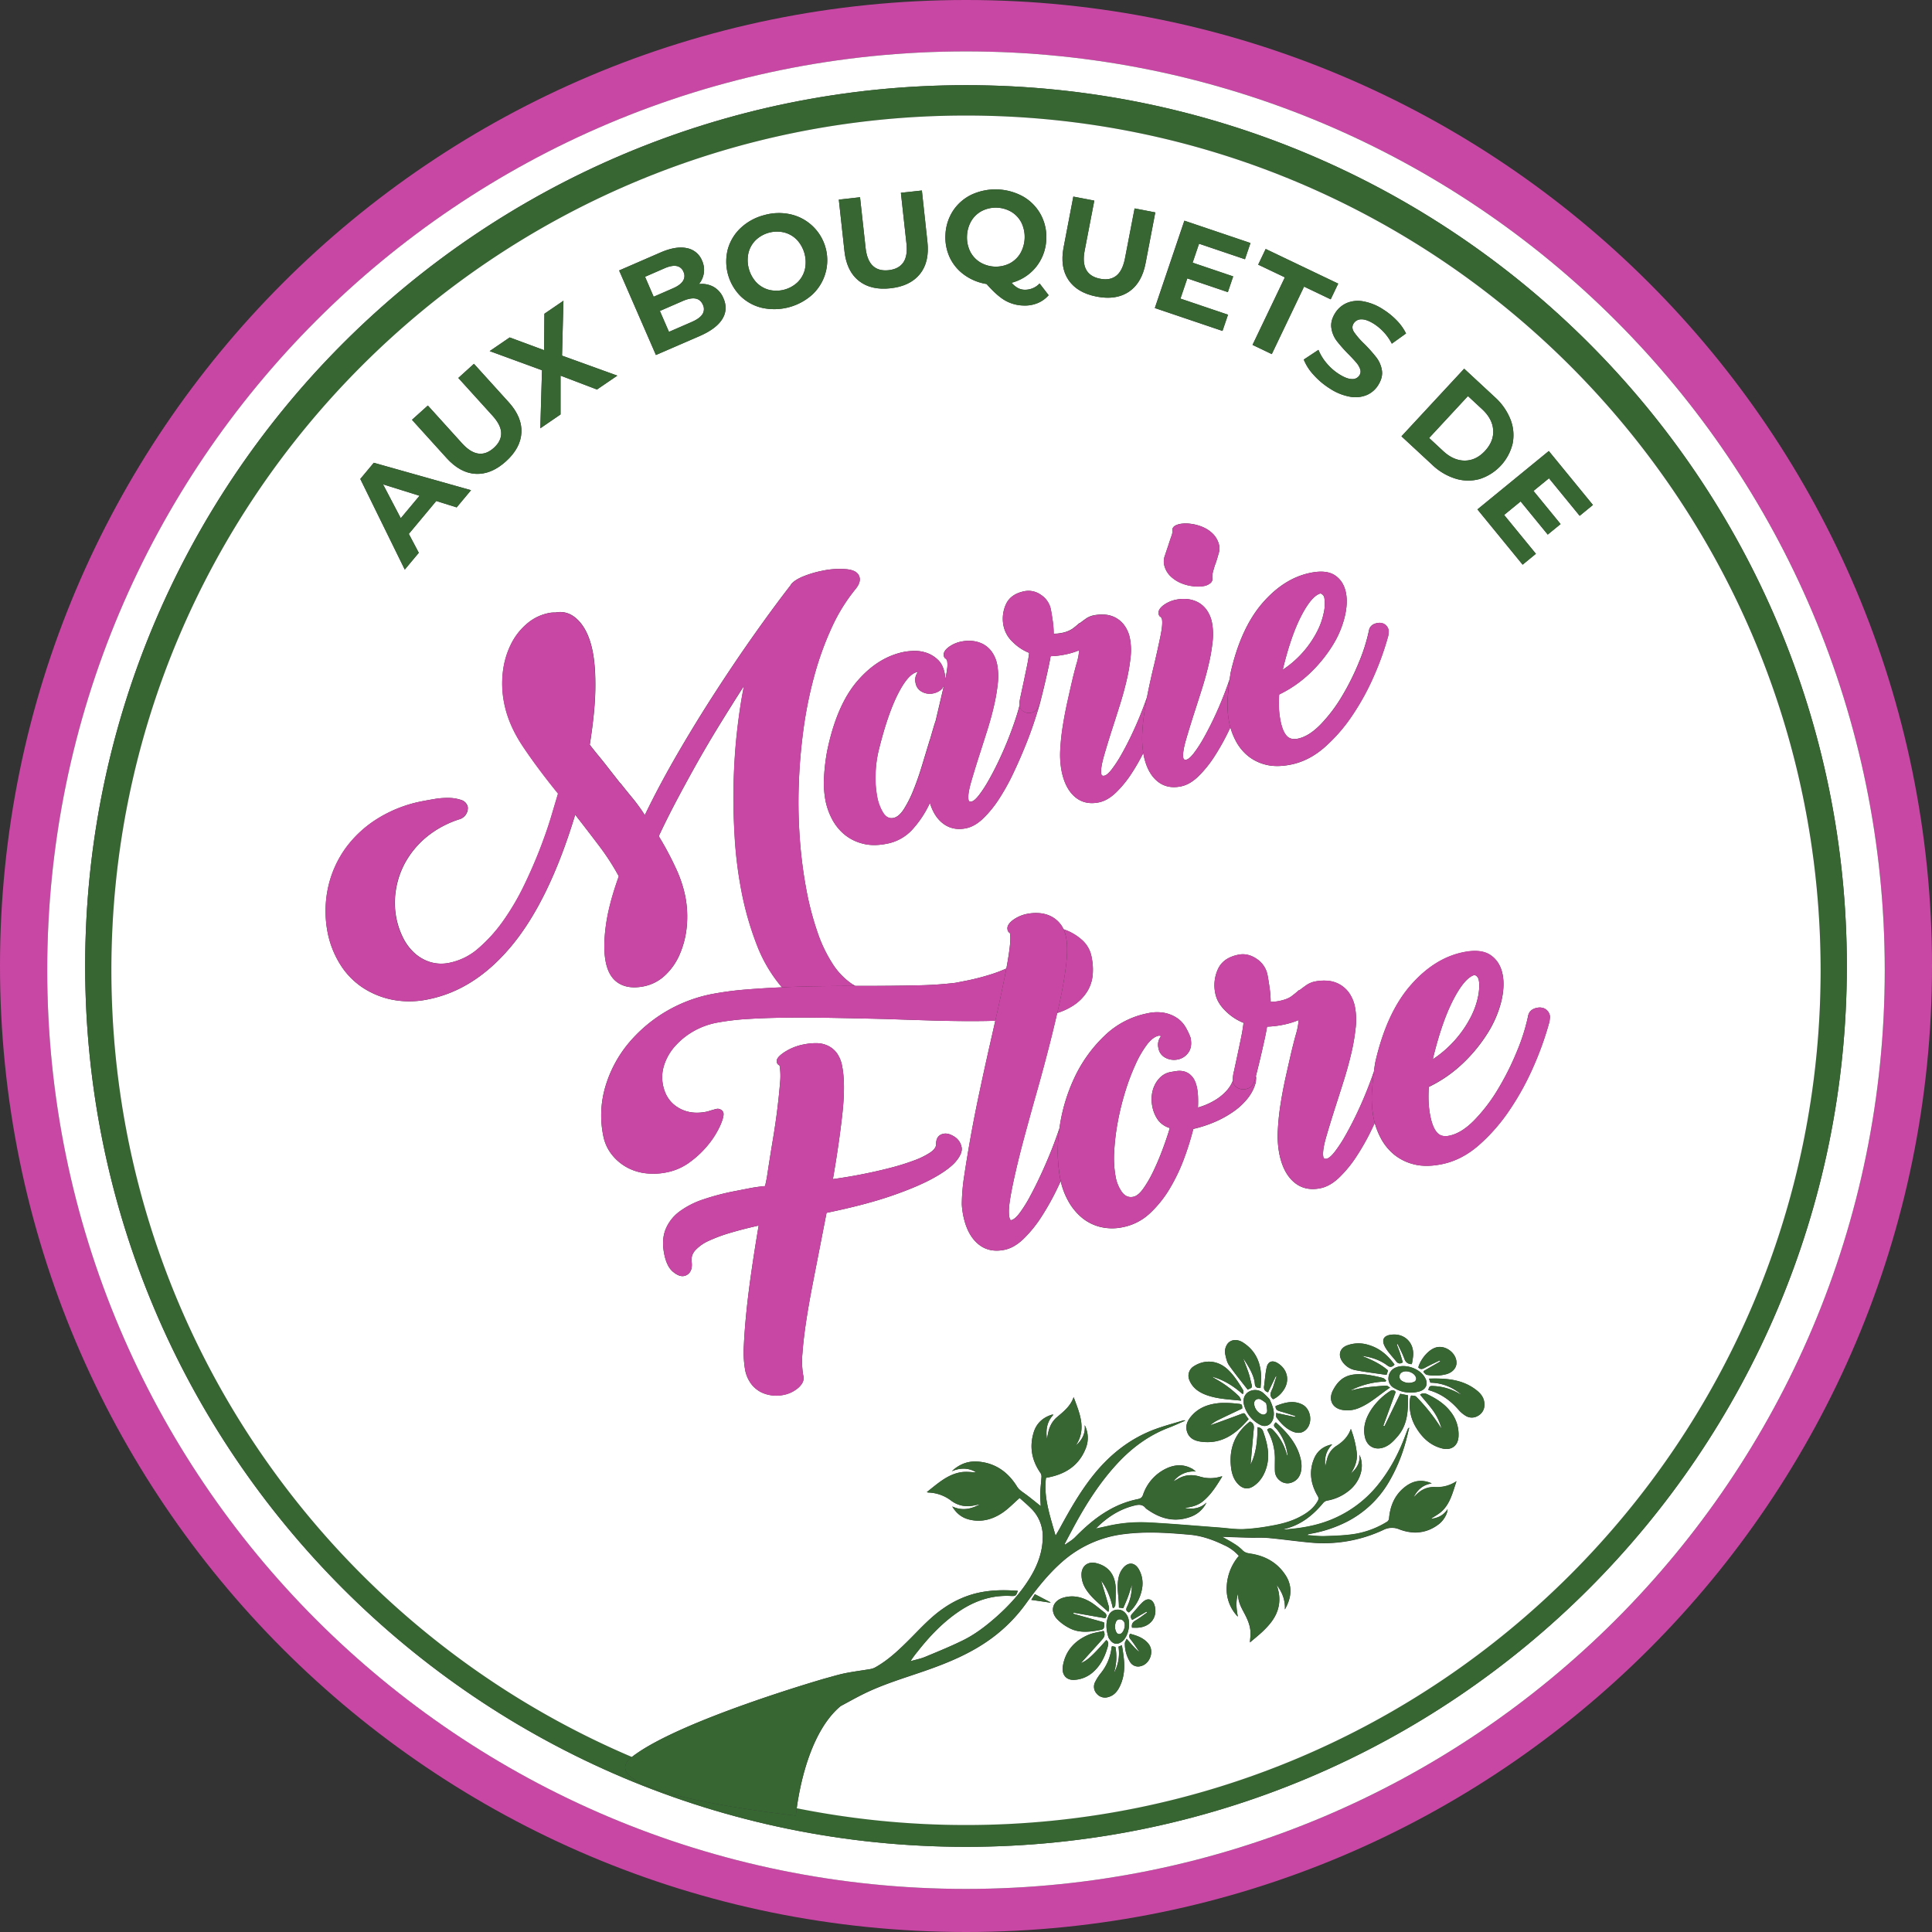 <svg xmlns="http://www.w3.org/2000/svg" id="Calque_1" data-name="Calque 1" viewBox="0 0 1393.21 1393.21"><rect x="0" y="0" width="1393.21" height="1393.21" fill="#333333" stroke="none"/><defs><style>.cls-1{fill:#c947a4;}.cls-2{fill:#fff;}.cls-3{fill:#376633;}</style></defs><path class="cls-1" d="M696.61,0C311.88,0,0,311.88,0,696.61s311.88,696.6,696.61,696.6,696.6-311.88,696.6-696.6S1081.33,0,696.61,0Zm0,1362.15c-365.92,0-662.55-296.63-662.55-662.54S330.69,37.07,696.61,37.07s662.54,296.63,662.54,662.54S1062.52,1362.15,696.61,1362.15Z" transform="translate(0 0)"></path><path class="cls-2" d="M696.61,37.07C330.69,37.07,34.06,333.7,34.06,699.61s296.63,662.54,662.55,662.54,662.54-296.63,662.54-662.54S1062.52,37.07,696.61,37.07Zm0,1294.73c-350.81,0-635.19-284.39-635.19-635.19S345.8,61.42,696.61,61.42,1331.8,345.8,1331.8,696.61,1047.41,1331.8,696.61,1331.8Z" transform="translate(0 0)"></path><path class="cls-3" d="M696.61,61.42C345.8,61.42,61.42,345.8,61.42,696.61S345.8,1331.8,696.61,1331.8s635.19-284.39,635.19-635.19S1047.41,61.42,696.61,61.42Zm0,1254.47a618.92,618.92,0,0,1-122.06-12.09c-.46,3.43-.64,5.46-.64,5.46s-151.77-16-118.26-42.25h0C235,1173.2,80.32,954.47,80.32,699.61c0-340.37,275.92-616.29,616.29-616.29s616.28,275.92,616.28,616.29S1037,1315.89,696.61,1315.89Z" transform="translate(0 0)"></path><path class="cls-2" d="M475.85,224.24l6.55,15.07,16.46-7.16q5.58-2.42,7.62-5.48a6.86,6.86,0,0,0,.37-6.9q-3.3-7.58-14.54-2.69Z" transform="translate(0 0)"></path><path class="cls-2" d="M545.43,203.64a19.45,19.45,0,0,0,9.15,5.38,22.32,22.32,0,0,0,20.57-5.48,19.44,19.44,0,0,0,5.26-9.22,23.81,23.81,0,0,0-5.67-21.3,19.5,19.5,0,0,0-9.16-5.37A22.27,22.27,0,0,0,545,173.12a19.49,19.49,0,0,0-5.26,9.22,23.79,23.79,0,0,0,5.67,21.3Z" transform="translate(0 0)"></path><path class="cls-2" d="M696.61,83.32c-340.37,0-616.29,275.92-616.29,616.29C80.32,954.47,235,1173.2,455.66,1267c33.51-26.21,139.11-56.58,139.11-56.58,4.87-1.29,9.7-2.82,14.64-3.82,6.05-1.23,12.2-2,18.28-3a12.38,12.38,0,0,0,3.93-1.47c9.36-5.34,17-12.72,24.57-20.27,7.83-7.85,15.28-16.12,24.58-22.37a72.23,72.23,0,0,1,21.11-10c10.58-2.93,21.24-3.15,32.07-2.31-1.18,3.62-1.55,3.86-5.1,3.69-13.46-.67-25.57,3.36-36.66,10.72-12,8-21.76,18.23-30.59,29.48a67.32,67.32,0,0,0-5,6.83c3.5-1,7.12-1.69,10.46-3.06,9.09-3.75,18.2-7.48,27-11.79,8.53-4.16,16.12-9.88,23.29-16.11,9.88-8.59,18.69-18.2,25.5-29.37,5.31-8.71,8.94-18.23,9.08-28.65a28.08,28.08,0,0,0-7.65-20.4c-3-3.11-6.28-5.84-9-8.31-4.44,3.88-8.08,7.76-12.39,10.67-7.27,4.91-15.39,7.09-24.21,4.83-5.12-1.32-9-4.35-12-9.37,7.38,3.43,13.89,1.79,20.21-1.68-1.86.39-3.71.84-5.58,1.16a19.6,19.6,0,0,1-15.43-3.69,28.62,28.62,0,0,0-16.56-5.85,4.49,4.49,0,0,1-.95-.32c7.71-6,14.8-12.74,24.71-14.32,3.73-.59,7.66,0,10.86.12-3.18-2.13-9.4-4.37-17.59-.8,5.45-5.13,11.61-7.46,18.57-7,12.62.88,21.92,7.43,28.45,18,1.43,2.32,3.4,3.54,5.45,5,4,2.89,7.84,6.1,11.68,9.13-.12-2.9-.43-6.12-.33-9.33.11-3.85.63-7.69.86-11.54a4.74,4.74,0,0,0-.56-2.79c-6.41-9.12-8.34-19-5-29.69,2-6.4,6.56-10.52,13-12.57a5.49,5.49,0,0,1,1.2,0c-4.73,5-5.62,10.76-4.71,17.45.75-3.15,1-6,2.14-8.52a18.66,18.66,0,0,1,4.58-6.7c5-4.26,10.25-8.21,12.56-14.9,4.23,11.6,9.59,23,1.41,35.07,4.54-3.94,7.17-8.67,6.56-14.86a20.17,20.17,0,0,1,.85,16.45c-5,13-15.23,19.25-28.78,21.53-1.84,14.29,3,27.63,6.9,41.72,1.3-2.26,2.39-4.07,3.39-5.92,6.86-12.63,14-25.11,22.87-36.46,12.28-15.69,27.32-27.84,46.24-34.66,6.49-2.34,13.2-4.11,19.81-6.12a1.5,1.5,0,0,1,1.19.21c-3.84,1.65-7.62,3.46-11.52,4.94-14.54,5.48-26.67,14.4-37.18,25.7-12.63,13.56-22.49,29-31.29,45.21-2.37,4.37-4.69,8.77-7,13.15l.4.4c2.39-1.74,5.07-3.2,7.12-5.28,7.32-7.4,15-14.25,24.11-19.44a69.49,69.49,0,0,1,20.75-8c1.83-.37,3.32-.74,4.18-3.15a32.33,32.33,0,0,1,15.87-18.58c6.18-3.16,12.62-3.92,19.08-.53a7.4,7.4,0,0,1,.8.39c.65.49,1.28,1,2.32,1.86a18.24,18.24,0,0,0-16.2,7.21c1-.61,2.11-1.19,3.14-1.82,5.12-3.09,10.54-3.43,16.15-1.69a25.56,25.56,0,0,0,15.17-.12,2.73,2.73,0,0,1,.82,0c-4.07,6.56-8,13.06-14,17.94-3.22,2.61-7.06,3.78-11.07,4.45a8.05,8.05,0,0,0-1.87.43c5.74.92,11.09.29,15.56-4a20.16,20.16,0,0,1-11.18,10.21c-11.31,4.29-21.62,1.72-31.19-5a7.16,7.16,0,0,1-1.58-1.24c-2-2.53-4.54-2.59-7.51-1.89-11.12,2.61-20.22,8.52-28.35,16.77,3.24-.71,6.2-1.33,9.14-2a107,107,0,0,1,29.3-2.38c16.7.87,33.38,2.36,50.06,3.6,6,.44,12,1.4,18,1.2a145.86,145.86,0,0,0,19.71-2.39c7.19-1.23,14.27-3,20.83-6.44,5.31-2.77,10-6.12,13-11.53a3.26,3.26,0,0,0-.11-3.67c-4.84-8.35-6.36-17.15-2.73-26.35,2.28-5.8,6.59-9.41,13.29-10.78-4.46,4.52-5.77,9.66-5,16,.59-2.47,1-4.44,1.54-6.36a15.57,15.57,0,0,1,6.89-8.77c4.39-2.89,8-6.44,10-12a70,70,0,0,1,4.19,16.64c.77,5.86-1.15,11-4.41,15.78,4.06-3.54,7.07-7.57,6.41-13.81,4.44,9.61-.22,20.71-8.6,26.69a33.72,33.72,0,0,1-14.42,6.31,5.17,5.17,0,0,0-3,1.6c-7.84,9.52-17.14,16.72-29.63,19.28,1,0,1.91,0,2.86,0s2.06-.24,3.1-.34c11.34-1.06,22.39-3.41,32.74-8.22a83.7,83.7,0,0,0,30-23.23c9.14-11.21,15.7-23.82,20.56-37.38.45-1.26,1-2.49,1.48-3.73,0-.09.22-.13.81-.47-1,4-1.79,7.63-2.85,11.21a118.69,118.69,0,0,1-11.81,27.89,74.17,74.17,0,0,1-30.65,28.85,93.82,93.82,0,0,1-26.9,8.69,1.59,1.59,0,0,0-1.21.86c4.11.25,8.23.83,12.33.69,7.26-.24,14.6-.42,21.76-1.56a63.64,63.64,0,0,0,23.64-9,3.39,3.39,0,0,0,1.15-2.32c.83-8.72,3.91-16.4,10.79-22.06,5.7-4.69,12.11-6.55,20-3.08-6.71,1-10.48,4.85-13.13,10.1,1.25-1.2,2.42-2.49,3.75-3.58a16.9,16.9,0,0,1,11.83-3.88,25,25,0,0,0,15.39-4.23c-2.7,7.88-4.41,15.57-10.1,21.19-2.58,2.54-6,4.22-8.53,6,4.42-.48,9-2.09,12.19-7,0,3.27-2.84,8-6,10.53-8.77,6.91-18.63,7.82-28.7,4a13.5,13.5,0,0,0-11.55.36,101.41,101.41,0,0,1-52.14,9.19c-10.22-.91-20.4-2.4-30.62-3.34-4.65-.44-9.37-.14-14.06-.26-6.45-.17-12.9-.41-19.55-.63,2.95,1.69,5.82,3.17,8.52,4.92a32.25,32.25,0,0,1,6.16,4.76c1.75,1.85,3.74,2.2,6,2.55,10.61,1.6,19.33,6.57,25.19,15.65,4.5,7,4.37,14.5.75,22-.19.4-.39.8-.6,1.19s-.32.62-.71,1.38c.39-7.1-2.11-12.71-6-17.85,2.56,7,2.86,14-.22,20.89-2.2,4.93-5.72,8.88-9.53,12.55-2.94,2.83-6.17,5.36-9.45,8.16.16-2.47.46-4.68.42-6.88-.1-5.7-2.57-10.66-5.2-15.53-2.22-4.11-4.09-8.3-3.69-13.17-1.88,5.61-1.33,11.28-.26,17a28.59,28.59,0,0,1-8-22,36.57,36.57,0,0,1,8.75-21.8,30.58,30.58,0,0,0-10.71-7.81c-7.8-3.79-16-6.72-24.65-7.49-15.71-1.41-31.46-2.46-47.22-.48a81.9,81.9,0,0,0-44.82,20c-10.17,8.91-18.38,19.42-26.26,30.3a112.92,112.92,0,0,1-24.58,24.8c-14.78,10.9-31.47,17.78-48.64,23.73-14.78,5.12-29.82,9.58-43.9,16.54-5.55,2.74-10.94,5.8-16.41,8.71-22.33,18.67-29.66,59-31.64,73.6a618.92,618.92,0,0,0,122.06,12.09c340.36,0,616.28-275.92,616.28-616.28S1037,83.32,696.61,83.32Zm60.81,1072.39-13.74-2c.75-1.2,1.57-2.53,2.56-4.1l11.31,5.9C757.51,1155.56,757.46,1155.63,757.42,1155.71Zm49.72-19.92a15.22,15.22,0,0,1,3-5.35c3.68-4.18,8.15-3.72,11,1a20.58,20.58,0,0,1,2.46,14,30.88,30.88,0,0,1-7.36,15.27,25.51,25.51,0,0,1-2.13,2.06c-2.48-1.21-2.14-2.53-1.24-4.34a34.12,34.12,0,0,0,3.32-15.59c-.75,2.41-1.56,5.35-2.61,8.2s-2.36,5.75-3.56,8.63l-3.13-.42C807,1151.4,804.68,1143.56,807.14,1135.79Zm5.53,29c3.11,5,1.19,15.24-3.47,18.89-3.63,2.83-7.11,2.14-9.82-2.78-1.44-4.57-2.47-10.16,0-15.74a7.08,7.08,0,0,1,6.5-4.42C809,1160.65,811.14,1162.3,812.67,1164.78Zm-22.26-37.57c8.59,2,13.6,8,14.13,17.51a126.57,126.57,0,0,1-.29,12.91c0,.67-.75,1.32-1.16,2l-.67-.22c-1.58-7.45-4.38-14.34-8.4-19.63,1.72,5.73,3.75,12.3,5.63,18.9a6.42,6.42,0,0,1-.45,3.69c-5.82-5.4-12.15-10-16.31-16.65a19.37,19.37,0,0,1-3-9.71C779.65,1129.6,784.18,1125.73,790.41,1127.21Zm-28.25,40.21c-5.36-6-2.91-13.16,4.81-15.35,6.91-2,13.34-.41,19.27,3.08,3.56,2.09,6.64,5,10,7.44,1.88,1.38,2.12,2.84.78,4.34l-22.84-4c-.06.26-.11.52-.17.78l21.94,6.15c.24.33.32.38.32.44,0,4.58,0,4.64-4.69,5.44-7,1.2-14,1.74-20.53-1.77A33.22,33.22,0,0,1,762.16,1167.42Zm12.76,43.93c-6,.44-9.47-3.66-8.42-10,1.84-11,8.57-18.29,18.58-22.54,3.41-1.44,7.25-1.88,10.79-2.76,1.56,3.23.08,4.94-1.34,6.54-4.64,5.22-9.36,10.37-14,15.55l-1,1.13c4.56-1.85,8.4-5.36,18.33-16.64,1.87,1.46,1.43,3.25.88,5.17-2,7.15-5.23,13.61-11.06,18.47A22,22,0,0,1,774.92,1211.35Zm33.24,3.35c-1.84,4.32-4.37,8-9.3,9.19a7.7,7.7,0,0,1-7.9-2.46,7.39,7.39,0,0,1-1.2-8.55,35.71,35.71,0,0,1,4.09-6.34,35.88,35.88,0,0,0,7.74-18.47,6.11,6.11,0,0,1,.33-1l2.42.54a38.34,38.34,0,0,1-1.17,19.14,29.89,29.89,0,0,0,3.41-19.31c.81-.32,1.48-.6,2.46-1,.36,2.25.73,4.39,1,6.55C811.14,1200.36,811.15,1207.67,808.16,1214.7Zm14.43-13.19a6.75,6.75,0,0,1-7.71-3.07,25.12,25.12,0,0,1-3.74-13.33c0-.93.72-1.89,1.31-3.31,1.83,2.06,3.21,3.67,4.65,5.22a36.84,36.84,0,0,0,4.7,4.45c-2.17-3.13-4.18-6.37-6.56-9.32a3.25,3.25,0,0,1-.35-4c5.11,1.39,10,3,13.41,7.4C832.51,1190.9,829.25,1200,822.59,1201.51Zm-2-27.73c-1.4.09-2.81,0-4.26,0-.55-2.74.64-4.12,2.73-5.34,2.83-1.65,5.43-3.72,8.13-5.61l-.42-.63-10.3,6c-1.31-1.64-1.41-3-.05-4.44,2.57-2.78,4.86-5.83,7.6-8.41,3.71-3.47,7.32-2.25,8.66,2.62C834.93,1166.2,829.6,1173.2,820.57,1173.78ZM1078,286.42a42.63,42.63,0,0,1,11.23,16.05,31,31,0,0,1,1.56,17.31,35.5,35.5,0,0,1-23.77,25.64,30.94,30.94,0,0,1-17.39-.25,42.52,42.52,0,0,1-16.85-10l-22.15-20.54,45.22-48.76Zm-107-67.84a21.05,21.05,0,0,1,12-1.28,38.66,38.66,0,0,1,14.53,5.88,51.4,51.4,0,0,1,9.73,7.91,36.8,36.8,0,0,1,6.68,9.37l-10.24,7.36a37.09,37.09,0,0,0-12.82-14.23q-5.48-3.43-9.2-3.31a6.36,6.36,0,0,0-5.54,3c-1.22,1.93-1.11,4,.31,6.2a56.39,56.39,0,0,0,7.46,8.56,109.66,109.66,0,0,1,8.62,9.68,20.6,20.6,0,0,1,4,9.25c.58,3.43-.32,7-2.67,10.77a18.22,18.22,0,0,1-8.24,7.12,21.44,21.44,0,0,1-12,1.23A38.89,38.89,0,0,1,959,280.2a54.54,54.54,0,0,1-11.77-9.92,35.86,35.86,0,0,1-7.06-11l10.59-7a35.56,35.56,0,0,0,5.93,9.68,38.55,38.55,0,0,0,9,7.88q5.55,3.48,9.24,3.5a5.88,5.88,0,0,0,5.41-2.71,5,5,0,0,0,.53-4.33,14,14,0,0,0-2.68-4.65q-2-2.36-5.53-6a106.37,106.37,0,0,1-8.61-9.68,20.17,20.17,0,0,1-3.95-9.33q-.83-5.22,2.72-10.85A18.54,18.54,0,0,1,971.07,218.58Zm-63.72-27.73,5.4-11.31,52.29,25-5.41,11.32-19.2-9.18-23.28,48.68-13.88-6.64L926.54,200Zm-5.57-15.6-4,11.7-33.11-11.2-4.63,13.67,29.25,9.9-3.84,11.34-29.25-9.9-4.93,14.58,34.29,11.6-4,11.7-48.77-16.5,21.31-63ZM874.24,416.8a3.71,3.71,0,0,1-1.33,3.65,10,10,0,0,1-4.87,2.17,25.45,25.45,0,0,1-7.59.12,32.28,32.28,0,0,1-8.72-2.24,24.44,24.44,0,0,1-7.79-5.14,16.29,16.29,0,0,1-4.58-8.88,12.29,12.29,0,0,1,.73-6q1.2-3.62,2.58-7.7c.67-2.12,1.33-4.1,2-6a9.5,9.5,0,0,0,.81-3.55q-.83-4.19,5.72-5.46a24.67,24.67,0,0,1,7.32-.07A32.66,32.66,0,0,1,867.2,380a23.06,23.06,0,0,1,7.67,5.16,17,17,0,0,1,4.45,8.91,11.53,11.53,0,0,1-.52,5q-.88,3.17-1.89,6.34a50.51,50.51,0,0,0-2.1,6.66A13.21,13.21,0,0,0,874.24,416.8ZM767,178.33l7-36.56,15.11,2.91-6.94,36q-3.37,17.53,11.17,20.34,7.1,1.36,11.64-2.16t6.3-12.57l6.94-36,14.92,2.88-7,36.57q-2.76,14.35-12,20.6t-23.27,3.54q-14-2.69-20.29-11.94T767,178.33Zm-85.21-8.82a33.62,33.62,0,0,1,5.4-17.42,33.2,33.2,0,0,1,13.5-11.77,41.21,41.21,0,0,1,37.26,1.49,33.3,33.3,0,0,1,16.55,30.62,33.11,33.11,0,0,1-7.32,20,33.64,33.64,0,0,1-17.71,11.46,16.8,16.8,0,0,0,4.46,3.74,10.76,10.76,0,0,0,4.75,1.29,14.47,14.47,0,0,0,11-4.51l6.51,8.44a21.28,21.28,0,0,1-8.08,5.76,24.28,24.28,0,0,1-10.19,1.69,28.1,28.1,0,0,1-13.26-3.72q-5.85-3.42-13.22-11.8a37.31,37.31,0,0,1-15.85-6.43A32.57,32.57,0,0,1,685.05,186,33.94,33.94,0,0,1,681.77,169.51ZM683,482.17a19,19,0,0,0,0-5.57,4.11,4.11,0,0,0-.83-1.46,5.8,5.8,0,0,1-1-.77,3.49,3.49,0,0,1-.59-1.65q-.57-2.88,3.32-5.94a22.77,22.77,0,0,1,9.9-4.24,26.32,26.32,0,0,1,7.27-.33,21,21,0,0,1,7.47,2.08,18.4,18.4,0,0,1,6.51,5.52,23.65,23.65,0,0,1,4.13,10.06,45.08,45.08,0,0,1,.3,13.39,135,135,0,0,1-2.82,16.17q-2,8.54-4.69,17.07t-5.23,16.37q-3.56,11-6.33,20.52t-2,13.43c.2,1,.92,1.45,2.14,1.21,1.39-.27,3.18-1.79,5.35-4.57a89.8,89.8,0,0,0,7-10.74q3.75-6.57,7.5-14.5t6.93-16q3.18-8.09,5.54-15.47c.93-2.9,1.68-5.51,2.27-7.87a.09.09,0,0,0,0-.05c-.2-1,.05-3.22.77-6.53s1.5-6.94,2.35-10.92l2.25-10.76q1.13-5.37,1.62-9.82a34.9,34.9,0,0,1-11.86-7.88,22,22,0,0,1-6.55-11.35,25.2,25.2,0,0,1,1.77-16q3.46-7.32,13.41-9.26a15.36,15.36,0,0,1,11.8,2.69,16.29,16.29,0,0,1,7.14,10.87c.41,2.08.84,4.78,1.31,8.1a63.28,63.28,0,0,1,.67,9,27.93,27.93,0,0,0,5.34-.5,20.67,20.67,0,0,0,8.22-3.1q2.73-2,5-4.11l.06.26c1.57-1.2,3.15-2.38,4.75-3.5a15.23,15.23,0,0,1,6-2.4,30.57,30.57,0,0,1,7.11-.44,19.4,19.4,0,0,1,7.73,2,19.1,19.1,0,0,1,6.67,5.64A23.74,23.74,0,0,1,814.93,461a45.32,45.32,0,0,1,.31,13.43,135.75,135.75,0,0,1-2.82,16.2q-2,8.56-4.68,17.12t-5.22,16.4q-3.56,11-6.32,20.57t-2,13.45c.2,1.06.91,1.46,2.13,1.22q2.1-.4,5.36-4.57a89.8,89.8,0,0,0,7-10.74q3.74-6.57,7.5-14.5t6.93-16q2.18-5.55,4-10.76.75-4,1.61-8,1.92-8.94,3.9-16.93,2.36-10.23,4.18-19t1.1-12.44a4,4,0,0,0-.82-1.47,6,6,0,0,1-1-.76,3.59,3.59,0,0,1-.59-1.65q-.57-2.88,3.32-6a22.75,22.75,0,0,1,9.91-4.23A26.3,26.3,0,0,1,856,432a21.18,21.18,0,0,1,7.46,2.07,18.54,18.54,0,0,1,6.51,5.53,23.78,23.78,0,0,1,4.14,10.06,45.44,45.44,0,0,1,.29,13.39,133.33,133.33,0,0,1-2.82,16.17q-2,8.53-4.69,17.07t-5.23,16.37q-3.55,11-6.33,20.52t-2,13.43c.21,1,.92,1.45,2.14,1.21q2.09-.4,5.36-4.58a90,90,0,0,0,7-10.73q3.74-6.57,7.49-14.5t6.93-16q2.49-6.33,4.48-12.24c.23-1.69.48-3.35.75-4.94q7.37-32.13,23.06-50.13T945.42,413q11.28-2.21,17.42,2t7.77,12.61q1.47,7.59-1,17.57A70.59,70.59,0,0,1,961,465.35,101.27,101.27,0,0,1,945.1,485a86.88,86.88,0,0,1-22.69,15.83,88,88,0,0,0-.14,9.8,61.52,61.52,0,0,0,1.08,9q1.42,7.34,4.26,10.72c1.89,2.26,4.57,3,8.07,2.36q8.1-1.57,16.6-10.29a110,110,0,0,0,15.55-20.56A177.62,177.62,0,0,0,980,477.41a127.55,127.55,0,0,0,7.07-22.3c.47-3.16,2.45-5.09,5.94-5.77a12.15,12.15,0,0,1,1.72-.2,6.57,6.57,0,0,1,2.41.48l-.32-.21a6.6,6.6,0,0,1,4.53,5.1,7.13,7.13,0,0,1,0,1.62,18.94,18.94,0,0,1-.32,2.51,208.4,208.4,0,0,1-10.19,28.6,176.53,176.53,0,0,1-15.62,28.58A117.84,117.84,0,0,1,955,539.06q-11.28,9.81-24.35,12.36-10.22,2-17.94,0a32.83,32.83,0,0,1-13.09-6.55A35.23,35.23,0,0,1,891,534a48.5,48.5,0,0,1-3.73-9.48c-.36.76-.7,1.51-1.07,2.27a168.35,168.35,0,0,1-10.37,18.59,81.22,81.22,0,0,1-11.71,14.5q-6.17,6-12.71,7.24-10.22,2-17.24-4.12t-9.47-18.66c-.09-.44-.15-.91-.22-1.36a149.06,149.06,0,0,1-8.56,14.89,79.4,79.4,0,0,1-11.41,13.9q-6,5.64-12.25,6.87-10.2,2-17.23-4.11t-9.48-18.67a62.54,62.54,0,0,1-.94-15.3,162.33,162.33,0,0,1,1.83-17.06q1.41-8.84,3.36-17.63t3.88-17.06q1.82-7.41,3-11.3a46.35,46.35,0,0,0,1.59-8.6,54,54,0,0,1-10.79,3.19,59.53,59.53,0,0,1-9.83,1.1q-.49,3.09-1.56,8.05t-2.33,10.37q-1.26,5.4-2.48,10.26c-.32,1.28-.63,2.44-.91,3.48a8,8,0,0,1-.16.8q-1.59,5.74-4.41,14.31T739,538.77q-3.94,9.74-8.67,19.62a153.93,153.93,0,0,1-10.18,18.15,79.06,79.06,0,0,1-11.42,13.9q-6,5.64-12.24,6.87-9.16,1.79-16-3.14T670.59,579a75.55,75.55,0,0,1-12.8,19.34,33.09,33.09,0,0,1-18.41,10.1q-9.95,2-17.7-.22a33.29,33.29,0,0,1-13.14-6.81,36.39,36.39,0,0,1-8.68-11.07,49,49,0,0,1-4.56-13,70.4,70.4,0,0,1-1-17.86,145.56,145.56,0,0,1,2.21-18q6.85-33.12,21.82-50.43t33.81-21a44.32,44.32,0,0,1,7.61-.67,25.1,25.1,0,0,1,8.86,1.54,22.16,22.16,0,0,1,7.89,5q3.52,3.39,4.74,9.67a20.1,20.1,0,0,1,.33,2.38,17.45,17.45,0,0,1,0,2.17A78.46,78.46,0,0,0,683,482.17ZM620.19,142.25l4,36.45q1.94,17.76,16.67,16.15,7.18-.79,10.49-5.5t2.3-13.87l-4-36.45,15.11-1.66,4,37q1.61,14.55-5.43,23.25t-21.19,10.25q-14.18,1.55-22.91-5.43T608.94,181l-4.05-37Zm-95.26,37.21a33.15,33.15,0,0,1,9.41-15.24,38.89,38.89,0,0,1,16.89-9.12,38.47,38.47,0,0,1,19.14-.48,33.67,33.67,0,0,1,15.75,8.54,33.92,33.92,0,0,1-.34,49.3,41.17,41.17,0,0,1-36,9.59A33.12,33.12,0,0,1,534,213.52a35.41,35.41,0,0,1-9.08-34.06Zm-48.66,2.64q11.16-4.84,19-3.17a14.71,14.71,0,0,1,11,9,16.21,16.21,0,0,1,1.32,8.85,16.41,16.41,0,0,1-3.58,8.09,17.51,17.51,0,0,1,10.59,2,16.65,16.65,0,0,1,7.11,8.25q3.48,8-.87,15t-16.29,12.21L473,256l-26.51-61ZM367.55,243.33l24.79,9.19.24-26.27,13.73-9.38-1,39.59,39.87,14.42-14.67,10-26.27-10v28l-14.59,10L390.85,267l-37.73-13.81Zm-59,49.08,24.61,27.2q12,13.23,23,3.3,5.36-4.85,5.27-10.6t-6.26-12.59L330.5,272.53l11.27-10.2,25,27.61q9.81,10.86,9.22,22t-11.15,20.73q-10.57,9.56-21.74,9t-21-11.38l-25-27.61Zm-39,41.3,70.11,19.77-10.35,12.4-14.72-4.61L294.81,385,302,398.63l-10.1,12.11-32.07-65.36Zm420.1,503.43q-4.59,5.7-16.1,12.14t-30.5,13q-19,6.57-47,12.32l-4.51,23.1q-3,15.3-5.78,29.66t-4.59,26.57q-1.81,12.21-2.5,21.81a60.9,60.9,0,0,0,.44,15.38l.28,1.44q.79,4.05-3.54,8.05a23.1,23.1,0,0,1-11.56,5.41,25.92,25.92,0,0,1-7.31.22,23.65,23.65,0,0,1-8.11-2.32,20.73,20.73,0,0,1-7.17-6,24.56,24.56,0,0,1-4.48-10.69,76.52,76.52,0,0,1-.79-17.12q.47-10.75,1.86-24.39t3.7-29.55q2.31-15.91,5.11-32.38-11,2.45-20,5.11a111.84,111.84,0,0,0-15.7,5.76,29.77,29.77,0,0,0-9.92,6.88,10.18,10.18,0,0,0-2.76,8.2l.06.29q.56,4.39-1.05,7a6.63,6.63,0,0,1-4.49,3.13q-3.48.68-8-3.11t-6.3-13q-2-10.12,1.07-17.62a30.11,30.11,0,0,1,10-12.76,61,61,0,0,1,17.21-8.76A172.13,172.13,0,0,1,529.64,859l10.7-2.08q4.92-1,11.4-1.62l1.24-5.95q2.09-13.92,4.24-26.81t3.41-23.34q1.27-10.44,1.86-18.23a47.19,47.19,0,0,0-.15-11.53,6.09,6.09,0,0,1-.15-1.07l-.07-.09a3.15,3.15,0,0,1-2-2.61q-.57-2.88,5.55-6.94a39.11,39.11,0,0,1,14.22-5.62,44,44,0,0,1,9-.85,19.4,19.4,0,0,1,8.17,1.86,17.34,17.34,0,0,1,6.45,5.35,23.52,23.52,0,0,1,3.82,9.62q2.49,12.74.09,34.37t-6.79,46.82q5.26-.72,10.21-1.54c3.29-.54,6.68-1.15,10.15-1.83q10.71-2.08,20.43-4.58A169.19,169.19,0,0,0,658.7,837a57.3,57.3,0,0,0,11.93-5.78q4.38-2.94,4.4-6-.09-6.59,5.41-7.66c2.32-.45,4.9.25,7.77,2.09a11.42,11.42,0,0,1,5.25,7.69Q694.26,831.44,689.65,837.14ZM866,1039.62c-4.62-.64-8.62-2.45-10.09-7.5-1.15-4,.28-7.31,2.69-10.31,5.52-6.88,13.18-9.48,21.58-10.08a78.48,78.48,0,0,1,12.43.54c3.1.28,3.09.45,3.2,3.43-6,2.85-11.73,5.53-17.4,8.31a26.35,26.35,0,0,0-5.79,3.84c2.71-1,5.42-1.92,8.12-2.9,5-1.84,10.07-3.66,15.07-5.58,1.15-.43,1.74-.26,2.34.8a34.64,34.64,0,0,0,2.26,3.16C891.33,1034,881,1041.68,866,1039.62Zm54-47.16L914.41,1004c-2.18-.73-3.23-1.95-2.89-4.29.68-4.61.89-9.32,1.94-13.84,1-4.23,4.23-5.18,7.9-2.9,7.44,4.63,9,13.28,3.71,20.21a17.94,17.94,0,0,1-7,5.85c-3.77-3.15-.82-6.11.06-9.1.73-2.45,1.57-4.87,2.36-7.31Zm-4.43,16.59c2.32,5.19,4,9.49,2.46,14.26-1.4,4.42-5.54,6.28-9.56,4a22.87,22.87,0,0,1-11.25-13.83c-1.18-4,0-7.66,2.83-9.57a9.14,9.14,0,0,1,10.66.35A55.9,55.9,0,0,1,915.56,1009.05Zm-6.54-8.16c-2.5.14-3.94-.53-4.13-2.93-.49-6.11-4.47-12.66-8.55-18.74,1.51,4.06,3,7.62,4.17,11.27.89,2.75,1.42,5.61,2.17,8.41.6,2.26-1.36,2.21-2.93,3.21-4.49-5.81-9.16-11.49-13.38-17.48-1.48-2.09-2.15-4.9-2.7-7.48a9.71,9.71,0,0,1,1.5-8.09c2.53-3.3,7.09-3.52,11.1-1,9.29,5.92,13,14.72,13.19,25.34C909.5,995.91,909.18,998.41,909,1000.89Zm-23.5-13.18c4.5,4.28,7.7,9.45,10.89,14.66.41.66.17,1.72.23,2.6l-.83.11c-6.42-5.68-13.55-10.15-22-12.41.88.54,1.75,1.12,2.65,1.63a79.25,79.25,0,0,1,17,12.6,7.18,7.18,0,0,1,1.51,3.15c-8.82-1-17.52-1.18-25.66-4.32-5.11-2-9.42-5.09-11.59-10.44a8,8,0,0,1,3.07-10C868.94,980,878.47,981,885.52,987.71Zm27.59,71c-1.66,5.22-4.45,9.78-9.08,12.9-4,2.71-7.87,2.09-11.23-1.42-3.11-3.24-4.43-7.34-5-11.53-1.77-13.68,2.47-25.05,13.6-33.6,2.55,1.2,3,3,2.73,5.28-.85,8.77-1.59,17.56-2.33,25.84,4.07-8.12,5-17.42,5-27a4.45,4.45,0,0,1,4.15,3.29C914,1041.05,916,1049.7,913.11,1058.7Zm25.27,1.38c-.62,4-2.55,7.28-6.56,8.88a8.59,8.59,0,0,1-8.85-1.31,9,9,0,0,1-3.57-6.92c-.13-3.12,0-6.25,0-9.37a41.38,41.38,0,0,0-5.05-19.25c-.2-.39-.34-.81-.5-1.21,1.45-1.27,2.59-1.33,4,.13a38.65,38.65,0,0,1,9.79,16.8,10.82,10.82,0,0,0,1,2.43,35.89,35.89,0,0,0-6.73-18.08,15,15,0,0,0-2-2.4c-1.59-1.39-1.5-2.66.17-4.12,7.08,6.42,13.51,13.3,16.8,22.6C938.17,1052.12,939,1056,938.38,1060.08Zm3.2-28.9c-3.08,2.77-6.62,2.45-10,.86-4.63-2.15-8.07-5.8-11-9.84-.51-.7-.21-2-.3-3.29l13.6,2.9c.06-.24.13-.48.2-.72-3.64-1.13-7.25-2.37-10.93-3.35-2-.54-3.4-1.3-3.25-3.82,6.22-2.41,12.54-4.44,19.2-1.13C945.47,1016,946.93,1026.36,941.58,1031.18Zm38-15.71a21.31,21.31,0,0,1-11.39,1.28c-7.46-1.19-10.46-7.39-7-14.09,5.22-10.15,12.26-12.74,24.45-11.33a95.54,95.54,0,0,1,11.56,2.37c.89.22,1.6,1.17,2.39,1.78l-.45.78a59,59,0,0,0-25.53,6.54c3.43-.73,6.82-1.69,10.28-2.15,5.22-.69,10.48-1.08,15.73-1.45.75-.05,1.56.75,2.79,1.39C994.57,1005.85,988.07,1012.11,979.63,1015.47Zm30-39.63c.72,2.18,1.32,4.4,2,6.56-1.93,1.26-3.44,1-4.77-.69-2.57-3.27-5.57-6.28-7.68-9.82-3.58-6-1.16-9.26,5.61-9.53,8.92-.35,15.13,6.6,14.27,15.52-.15,1.55-.42,3.09-.67,4.63a7.29,7.29,0,0,1-.41,1.22c-2.53-.16-4.17-1.1-5.12-3.68-1.36-3.73-3.25-7.25-4.91-10.87l-.62.26C1008.07,971.58,1008.9,973.69,1009.62,975.84Zm-4,8.26c-1.79,1.8-3.12,2.11-5.15.59-5.5-4.15-11.93-6.13-18.74-7,6.9,2.67,13.6,5.7,19.23,10.6-.35,1-.65,1.93-1.08,3.2-7.43-1.11-15-2-22.38-3.42a14.64,14.64,0,0,1-9.88-6.79c-2.81-4.61-1.17-9.25,3.94-11.12a23.74,23.74,0,0,1,15.15-.32C994.81,972.16,1000.8,977.27,1005.63,984.1Zm2.31,51.58c-2.84,3.35-5.82,6.6-10.18,8.11-6.45,2.24-12.07-.9-13.51-7.62-1.58-7.37.78-13.85,4.71-19.86a46.59,46.59,0,0,1,12.94-12.82c1.86-1.28,3.25-1.46,4.57.28l-8.91,24.34.86.35,11.34-23.38,5.53,1.1C1015.46,1016.65,1015.27,1027.06,1007.94,1035.68Zm-2.62-34.78a7.7,7.7,0,0,1-4-7.89,8.31,8.31,0,0,1,5.56-7c6.79-2.7,16.92.89,20.56,7.19,3.27,5.3.14,9.12-4.08,10.2A22.78,22.78,0,0,1,1005.32,1000.9Zm32.88-19.83c-3.57,1.75-7.21,3.37-10.68,5.3-1.79,1-3.23,1.35-4.73-.28,1.41-5.54,8-14.58,15.13-14.79,6.2-.18,12.46,5.3,12.4,11.51,0,3.54-2.74,6.78-7,8.05a32,32,0,0,1-14.38.55c-.85-.13-1.56-1.22-2.33-1.87l.15-.94,11.82-6.83Zm13.55,55.42c-.49,6.23-5.28,9.56-11.54,8.06-8.4-2-14.27-7.46-18.68-14.58a31.75,31.75,0,0,1-4.62-21.61c.09-.71.6-2,.84-2,1.23.08,2.84.11,3.59.87a131.41,131.41,0,0,1,17.63,22.17,4.52,4.52,0,0,0,.52.52,40.66,40.66,0,0,0-6.4-13.21c-2.81-3.81-6-7.36-9-11,1.8-1.31,3.52-1.1,5.53-.13,6.29,3.06,12.1,6.72,16.43,12.36A26.35,26.35,0,0,1,1051.75,1036.49Zm14-15.46a8.44,8.44,0,0,1-9.09-.22,21.13,21.13,0,0,1-4.7-4c-5.89-6.78-12.86-11.88-21.62-14.31-.13,0-.23-.17-.34-.26.86-2.85,1-2.88,4.25-2.68a40.27,40.27,0,0,1,18.57,5.75c.31.18.66.3,1,.45a34.2,34.2,0,0,0-22.33-8.65c-.3-.91-.59-1.81-1-2.93,12.44-.35,24.4.43,34.54,8.59,3.27,2.62,5.48,5.83,5.39,10.27A8.84,8.84,0,0,1,1065.77,1021Zm51.91-286.8a19.9,19.9,0,0,1-.36,2.77,229.23,229.23,0,0,1-11.26,31.63,194.78,194.78,0,0,1-17.27,31.59,130.77,130.77,0,0,1-22.47,25.71q-12.46,10.83-26.92,13.65-11.28,2.19-19.83,0a36.46,36.46,0,0,1-14.48-7.24,38.81,38.81,0,0,1-9.53-12,53.85,53.85,0,0,1-4.15-10.56q-.95,2-1.92,4.08a168.31,168.31,0,0,1-11.26,20.07,86.92,86.92,0,0,1-12.62,15.37q-6.6,6.24-13.53,7.59-11.3,2.21-19.06-4.55t-10.48-20.63a69.53,69.53,0,0,1-1-16.91,179.57,179.57,0,0,1,2-18.87q1.54-9.76,3.71-19.49t4.29-18.86c1.34-5.46,2.42-9.63,3.27-12.5a50.85,50.85,0,0,0,1.75-9.5,60.36,60.36,0,0,1-11.93,3.53,65.76,65.76,0,0,1-10.87,1.21c-.36,2.28-.93,5.24-1.72,8.9s-1.65,7.48-2.57,11.46-1.85,7.77-2.75,11.35c-.37,1.45-.71,2.77-1,4a8.78,8.78,0,0,1,.14,1.48c0,.5-.07,1.46-.19,2.89a31.08,31.08,0,0,1-5.6,11.3,47.7,47.7,0,0,1-10.14,9.63,74.63,74.63,0,0,1-13.54,7.6,90.07,90.07,0,0,1-15.81,5.18,209.43,209.43,0,0,1-6.46,20.78,129.69,129.69,0,0,1-10.31,21.83A81,81,0,0,1,829.17,875a39.49,39.49,0,0,1-19.68,10,36.42,36.42,0,0,1-16.27-.28,33.32,33.32,0,0,1-13.35-6.86,42.31,42.31,0,0,1-9.71-12.08,52.8,52.8,0,0,1-5.26-14c-.77,1.66-1.55,3.33-2.36,5a185.77,185.77,0,0,1-11.46,20.56,90.13,90.13,0,0,1-12.94,16q-6.82,6.6-14.06,8-11.3,2.19-19.06-4.55t-10.47-20.63c-.23-1.16-.43-2.47-.62-3.94s-.29-2.79-.33-4a140.48,140.48,0,0,1,1.81-20.77q1.89-12.67,4.62-27.93t6.26-31.85q3.53-16.6,7.07-32.31,2.25-9.84,4.37-19.28-6.62.21-13.78.24-15,.08-31.77-.42t-33.7-1.09q-17.81-.43-35.43-.76t-33.53-.22q-15.91.09-29.41.92a180.26,180.26,0,0,0-23.05,2.69,54.41,54.41,0,0,0-17.23,6.36,52.5,52.5,0,0,0-13.09,10.66A38,38,0,0,0,479,767.81a28.37,28.37,0,0,0-.94,14.45q2.13,11,10.84,16.36t20.28,3.1a15.49,15.49,0,0,0,3.12-.91,21.14,21.14,0,0,0,2.15-.56,21.31,21.31,0,0,1,2.43-.63,4.21,4.21,0,0,1,3,.62,3.52,3.52,0,0,1,1.81,2.35q.51,2.61-2.3,9a62.75,62.75,0,0,1-8.22,13.32,69.81,69.81,0,0,1-13.27,12.79,41.42,41.42,0,0,1-17.12,7.69,47.81,47.81,0,0,1-16,.56,36.72,36.72,0,0,1-13.68-4.69A35.42,35.42,0,0,1,440.74,832,31.51,31.51,0,0,1,435,818.87a73.06,73.06,0,0,1,1.54-35.29A87.89,87.89,0,0,1,452.67,753a104.69,104.69,0,0,1,60.39-36.09,228.84,228.84,0,0,1,24.73-3.31q12.63-1,26.15-1.61l-.53-.58A104.62,104.62,0,0,1,545.68,681a222.68,222.68,0,0,1-11-38.6,298.45,298.45,0,0,1-4.83-38.72q-1.26-20.38-.74-40.06t2.6-37.58q2.07-17.92,4.86-31.51-8.55,13.35-17.21,27.39T502.77,550q-7.86,14-15,27.51T475.06,603a224.48,224.48,0,0,1,12,22.39,91.22,91.22,0,0,1,7,20.37,76.36,76.36,0,0,1,1.12,23.15,65.38,65.38,0,0,1-5.33,20,44.64,44.64,0,0,1-10.69,14.85,31.1,31.1,0,0,1-15,7.54q-11,2.13-18.11-2.32t-9.25-15.44q-2-10,.05-25.55t9.4-36.06a172.78,172.78,0,0,0-14.37-22.19q-8.41-11.13-17.09-22.21-18.51,61.2-45.29,93.85t-61.06,39.34a64.82,64.82,0,0,1-25.49.21,60.31,60.31,0,0,1-21.4-8.74,54.66,54.66,0,0,1-15.94-16.31,68,68,0,0,1-9.15-22.54,80.4,80.4,0,0,1,.14-33.3,76.51,76.51,0,0,1,12.7-28.41,82,82,0,0,1,23.41-21.54A94.72,94.72,0,0,1,305,577.68c2.27-.44,5.12-.95,8.53-1.53a55.73,55.73,0,0,1,10.18-.76,28.7,28.7,0,0,1,9,1.51,6.77,6.77,0,0,1,4.7,5.33,8.51,8.51,0,0,1-5.69,8.45,71.47,71.47,0,0,0-24,12.82,64.76,64.76,0,0,0-15.12,17.89,60.26,60.26,0,0,0-7.05,20.25,58.33,58.33,0,0,0,.26,20.19,55.58,55.58,0,0,0,4.82,14.27,37.37,37.37,0,0,0,8.29,11.15,30.48,30.48,0,0,0,11.33,6.49,28.06,28.06,0,0,0,14,.53,45.28,45.28,0,0,0,21.05-10.62,109.57,109.57,0,0,0,18-20.07,179.79,179.79,0,0,0,14.8-25.3q6.58-13.63,11.55-26.56t8.08-23.44q3.12-10.51,4.77-16-15.4-19-25.6-34.4T363.62,507a71.26,71.26,0,0,1-.85-23.2,60.15,60.15,0,0,1,6-19.77,46.09,46.09,0,0,1,11.46-14.45,34.46,34.46,0,0,1,15.67-7.54,18.33,18.33,0,0,1,4.56-.34q9.43-1.85,16.78,5.83t10.24,22.59q2.1,10.72,1.85,26.94t-4,40c2.18,2.84,4.41,5.62,6.66,8.35s4.47,5.51,6.66,8.35l8.68,11.07-.05-.26q5.42,6.83,9.32,11.5A132.38,132.38,0,0,1,465,587.79q10.24-21.28,23.57-44.26t27.63-45q14.29-22.07,28.36-41.92t25.8-34.91l0-.26q2.63-3.22,9-5.84a75.77,75.77,0,0,1,14-4.09,58.62,58.62,0,0,1,17.47-1q8,.89,9.07,6.11.7,3.67-3,8.2a126.62,126.62,0,0,0-17.24,27.94,224.88,224.88,0,0,0-12.44,34.48,297.86,297.86,0,0,0-7.83,38.6A395.18,395.18,0,0,0,576,566.17a359.55,359.55,0,0,0,.84,39.9A326.06,326.06,0,0,0,581.74,643a212.65,212.65,0,0,0,7.7,29.06,102.32,102.32,0,0,0,10.82,22.75,50.33,50.33,0,0,0,13.68,14.45,29.08,29.08,0,0,0,2.87,1.69h6.82q19.83,0,37.46-.39A266.17,266.17,0,0,0,689,708.73l6.36-1.24a169,169,0,0,0,19.89-5.07,102,102,0,0,0,10.46-4q1.47-7.9,2.25-13.94,1-7.85.35-11.33l-.06-.29a3.45,3.45,0,0,1-1.72-2.66c-.41-2.12.82-4.32,3.71-6.58a25.57,25.57,0,0,1,11-4.71,32.63,32.63,0,0,1,7.77-.46,23.11,23.11,0,0,1,8.25,2A19.9,19.9,0,0,1,764.4,666a17.63,17.63,0,0,1,2.54,4.11c1.06.37,2.12.77,3.18,1.23a37.92,37.92,0,0,1,10.49,6.82A21.56,21.56,0,0,1,787,689.34l.39,2a43.77,43.77,0,0,1,.58,11.45A27.62,27.62,0,0,1,784,715a32.85,32.85,0,0,1-11,10.7,46.54,46.54,0,0,1-10.64,4.8c-2.08,9-4.37,18.39-6.93,28.2q-4.56,17.56-9.41,34.42-3.92,14-7.5,27.29T732.38,845q-2.62,11.33-4,19.85t-.5,12.86c.3,1.55.74,2.26,1.31,2.15q2.61-.51,6.19-5.26a96.15,96.15,0,0,0,7.54-12.13q4-7.38,8.09-16.3t7.64-17.85q3-7.79,5.35-14.73a126.05,126.05,0,0,1,10.8-36.47A100.76,100.76,0,0,1,796.42,747a61.61,61.61,0,0,1,31.36-16.32,29.68,29.68,0,0,1,12.42-.18,25.06,25.06,0,0,1,8.85,3.79,20.13,20.13,0,0,1,5.91,6.44,46.72,46.72,0,0,1,3.56,7.5l.06.29q1.29,6.6-1.69,10.61a12.1,12.1,0,0,1-7.6,4.9,13.21,13.21,0,0,1-8.8-1.24,9.44,9.44,0,0,1-5.12-7,10,10,0,0,1,1.92-8.66,5.57,5.57,0,0,0-1.56-.29q-4.34.86-8.65,6.49a76,76,0,0,0-8.3,14.38,160.26,160.26,0,0,0-7.33,19.45,192.65,192.65,0,0,0-5.37,21.77,164.13,164.13,0,0,0-2.59,21.38,74.8,74.8,0,0,0,1,18.13A27.25,27.25,0,0,0,809,859.53q3.27,4.47,8.19,3.51,3.46-.67,7.14-5.75a83.06,83.06,0,0,0,7.2-12.36q3.54-7.29,6.7-15.72t5.34-15.76a16.4,16.4,0,0,1-8.67-6,25,25,0,0,1-4-9.87,26,26,0,0,1-.31-7.75,22,22,0,0,1,2.15-7.48,19.51,19.51,0,0,1,4.54-6,14.29,14.29,0,0,1,6.87-3.29c1.15-.22,2.66-.46,4.51-.73a13.86,13.86,0,0,1,5.63.41,11.29,11.29,0,0,1,5.36,3.61q2.51,2.82,3.63,8.6a40.41,40.41,0,0,1,.63,6.33q.14,3.73-.06,7.38a50.24,50.24,0,0,0,13.27-5.89A36.42,36.42,0,0,0,885,786a22.78,22.78,0,0,0,3.87-6.31l.11-.3a25.39,25.39,0,0,1,.88-6.95q1.18-5.48,2.6-12.07l2.49-11.89q1.25-6,1.79-10.86a38.79,38.79,0,0,1-13.11-8.71q-6-5.89-7.25-12.55a27.82,27.82,0,0,1,2-17.66q3.82-8.1,14.82-10.24,6.65-1.31,13,3a18.05,18.05,0,0,1,7.9,12c.45,2.3.92,5.29,1.44,9a68.71,68.71,0,0,1,.75,10,30.48,30.48,0,0,0,5.9-.55q6.08-1.18,9.09-3.43t5.57-4.54l.06.29q2.61-2,5.25-3.87a17.12,17.12,0,0,1,6.69-2.66,33.65,33.65,0,0,1,7.87-.48,21.39,21.39,0,0,1,8.54,2.24,21.16,21.16,0,0,1,7.37,6.23,26.5,26.5,0,0,1,4.58,11.15,50,50,0,0,1,.33,14.84,148.46,148.46,0,0,1-3.11,17.92q-2.22,9.47-5.18,18.92t-5.77,18.14q-3.93,12.21-7,22.74t-2.21,14.87c.22,1.17,1,1.61,2.36,1.35,1.54-.3,3.52-2,5.93-5.06a99.13,99.13,0,0,0,7.74-11.87q4.14-7.26,8.29-16t7.66-17.71c1.65-4.19,3.14-8.26,4.5-12.2.3-2.31.62-4.58,1-6.74q8.13-35.52,25.49-55.42t38.53-24q12.46-2.43,19.25,2.25t8.59,14q1.64,8.38-1,19.42a78.62,78.62,0,0,1-9.53,22.28,111.86,111.86,0,0,1-17.63,21.75,95.71,95.71,0,0,1-25.08,17.5,97.39,97.39,0,0,0-.16,10.85,68.9,68.9,0,0,0,1.2,10q1.58,8.12,4.71,11.85T1045,819q9-1.76,18.36-11.39a121.6,121.6,0,0,0,17.2-22.72,198.26,198.26,0,0,0,13.49-27.1,142.39,142.39,0,0,0,7.81-24.65q.78-5.25,6.56-6.38a11.94,11.94,0,0,1,1.91-.22,7,7,0,0,1,2.66.53l-.35-.24a7.28,7.28,0,0,1,5,5.64A7.92,7.92,0,0,1,1117.68,734.23ZM1117,344.9,1105.83,354l19.55,23.9-9.27,7.58-19.55-23.9-11.91,9.74,22.92,28L1098,407.2l-32.6-39.86,51.47-42.1,31.82,38.9-9.56,7.82Z" transform="translate(0 0)"></path><path class="cls-2" d="M904.41,1012.67a9.13,9.13,0,0,0,5.37,7.17,2.79,2.79,0,0,0,4-2.62,41.35,41.35,0,0,0-.68-5.28,23.66,23.66,0,0,0-4.11-2.84A3.27,3.27,0,0,0,904.41,1012.67Z" transform="translate(0 0)"></path><path class="cls-2" d="M706.75,189.1A22.26,22.26,0,0,0,728,190a19.39,19.39,0,0,0,7.76-7.25,23.82,23.82,0,0,0,.88-22,19.47,19.47,0,0,0-7.15-7.84,22.26,22.26,0,0,0-21.26-.85,19.37,19.37,0,0,0-7.76,7.24,23.76,23.76,0,0,0-.88,22A19.4,19.4,0,0,0,706.75,189.1Z" transform="translate(0 0)"></path><path class="cls-2" d="M940.27,469.54a72.79,72.79,0,0,0,9.65-14.38,52.1,52.1,0,0,0,4.7-13.41,28.28,28.28,0,0,0,.44-10.28,4,4,0,0,0-2.85-3.51q-6.42,1.8-13.9,16.28T925,483A73.48,73.48,0,0,0,940.27,469.54Z" transform="translate(0 0)"></path><path class="cls-2" d="M492.53,202.59a6.68,6.68,0,0,0,.36-6.58,6.54,6.54,0,0,0-5-4.18q-3.48-.62-8.71,1.66l-14,6.1L471.38,214l14-6.1Q490.64,205.59,492.53,202.59Z" transform="translate(0 0)"></path><path class="cls-2" d="M808.34,1178c2.41-1.5,3.54-6.42,2.14-8.6-1.29-2-4.22-2.25-5.42-.43a8.5,8.5,0,0,0,0,8.1A2.27,2.27,0,0,0,808.34,1178Z" transform="translate(0 0)"></path><path class="cls-2" d="M1040.85,325.4q7.31,6.78,15.44,6.75t14.6-7q6.45-7,5.88-15.08t-7.89-14.89l-10.31-9.56-28,30.23Z" transform="translate(0 0)"></path><polygon class="cls-2" points="276.21 349.29 289.01 373.7 302.52 357.51 276.21 349.29"></polygon><path class="cls-2" d="M678,497.81a12.58,12.58,0,0,1-5.13,2.22,11.79,11.79,0,0,1-8-1.16,8.74,8.74,0,0,1-4.65-6.43A9.2,9.2,0,0,1,662,484.5l-.52.1q-6.54,1.27-13.91,15.75T633.92,540a81.09,81.09,0,0,0-2.55,17.61,74,74,0,0,0,1.12,16.89A33.67,33.67,0,0,0,636.78,586q3,4.71,7.4,3.85,3.93-.76,7.48-6.21a81,81,0,0,0,6.87-13.56q3.32-8.12,6.29-17.93t5.79-19.06l0,.26q1-3.45,1.94-6.76c.66-2.21,1.32-4.38,2-6.5l0,.26,2.83-12L681,493A8,8,0,0,1,678,497.81Z" transform="translate(0 0)"></path><path class="cls-2" d="M1021,993.08c-1.2-3.33-6.8-5.31-9.89-3.54a3.54,3.54,0,0,0-.19,6.22,9.32,9.32,0,0,0,8.36.88A2.55,2.55,0,0,0,1021,993.08Z" transform="translate(0 0)"></path><path class="cls-2" d="M1050.07,749.05a79.36,79.36,0,0,0,10.67-15.89,57.36,57.36,0,0,0,5.2-14.83c.88-4.67,1-8.46.48-11.35q-.62-3.18-3.15-3.89-7.1,2-15.36,18T1033.2,763.9A80.41,80.41,0,0,0,1050.07,749.05Z" transform="translate(0 0)"></path><path class="cls-1" d="M595,711.13q11.21-.15,21.83-.17a29.08,29.08,0,0,1-2.87-1.69,50.33,50.33,0,0,1-13.68-14.45,102.32,102.32,0,0,1-10.82-22.75,212.65,212.65,0,0,1-7.7-29.06,326.06,326.06,0,0,1-4.89-36.94,359.55,359.55,0,0,1-.84-39.9,395.18,395.18,0,0,1,3.41-40.33,297.86,297.86,0,0,1,7.83-38.6,224.88,224.88,0,0,1,12.44-34.48,126.62,126.62,0,0,1,17.24-27.94q3.72-4.53,3-8.2-1-5.22-9.07-6.11a58.62,58.62,0,0,0-17.47,1,75.77,75.77,0,0,0-14,4.09q-6.42,2.61-9,5.84l0,.26q-11.73,15.06-25.8,34.91t-28.36,41.92q-14.31,22.08-27.63,45T465,587.79a132.38,132.38,0,0,0-8.52-11.65q-3.91-4.68-9.32-11.5l.05.26-8.68-11.07q-3.29-4.26-6.66-8.35c-2.25-2.73-4.48-5.51-6.66-8.35q3.78-23.82,4-40t-1.85-26.94q-2.9-14.93-10.24-22.59t-16.78-5.83a18.33,18.33,0,0,0-4.56.34,34.46,34.46,0,0,0-15.67,7.54,46.09,46.09,0,0,0-11.46,14.45,60.15,60.15,0,0,0-6,19.77,71.26,71.26,0,0,0,.85,23.2q3,15.44,13.22,30.83t25.6,34.4q-1.65,5.49-4.77,16t-8.08,23.44q-5,12.93-11.55,26.56a179.79,179.79,0,0,1-14.8,25.3,109.57,109.57,0,0,1-18,20.07,45.28,45.28,0,0,1-21.05,10.62,28.06,28.06,0,0,1-14-.53,30.48,30.48,0,0,1-11.33-6.49,37.37,37.37,0,0,1-8.29-11.15,55.58,55.58,0,0,1-4.82-14.27,58.33,58.33,0,0,1-.26-20.19,60.26,60.26,0,0,1,7.05-20.25,64.76,64.76,0,0,1,15.12-17.89,71.47,71.47,0,0,1,24-12.82,8.51,8.51,0,0,0,5.69-8.45,6.77,6.77,0,0,0-4.7-5.33,28.7,28.7,0,0,0-9-1.51,55.73,55.73,0,0,0-10.18.76c-3.41.58-6.26,1.09-8.53,1.53a94.72,94.72,0,0,0-32.31,12.41,82,82,0,0,0-23.41,21.54A76.51,76.51,0,0,0,236.55,640a80.4,80.4,0,0,0-.14,33.3,68,68,0,0,0,9.15,22.54,54.66,54.66,0,0,0,15.94,16.31,60.31,60.31,0,0,0,21.4,8.74,64.82,64.82,0,0,0,25.49-.21q34.29-6.69,61.06-39.34t45.29-93.85q8.67,11.09,17.09,22.21a172.78,172.78,0,0,1,14.37,22.19q-7.41,20.46-9.4,36.06t-.05,25.55q2.13,11,9.25,15.44t18.11,2.32a31.1,31.1,0,0,0,15-7.54,44.64,44.64,0,0,0,10.69-14.85,65.38,65.38,0,0,0,5.33-20A76.36,76.36,0,0,0,494,645.71a91.22,91.22,0,0,0-7-20.37,224.48,224.48,0,0,0-12-22.39q5.55-11.94,12.7-25.43t15-27.51q7.88-14,16.54-28.08t17.21-27.39q-2.79,13.59-4.86,31.51t-2.6,37.58q-.51,19.67.74,40.06a298.45,298.45,0,0,0,4.83,38.72,222.68,222.68,0,0,0,11,38.6,104.62,104.62,0,0,0,17.73,30.36l.53.58,1.75-.07Q580.15,711.31,595,711.13Z" transform="translate(0 0)"></path><path class="cls-1" d="M681.53,488a20.1,20.1,0,0,0-.33-2.38q-1.22-6.28-4.74-9.67a22.16,22.16,0,0,0-7.89-5,25.1,25.1,0,0,0-8.86-1.54,44.32,44.32,0,0,0-7.61.67q-18.84,3.67-33.81,21t-21.82,50.43a145.56,145.56,0,0,0-2.21,18,70.4,70.4,0,0,0,1,17.86,49,49,0,0,0,4.56,13,36.39,36.39,0,0,0,8.68,11.07,33.29,33.29,0,0,0,13.14,6.81q7.76,2.16,17.7.22a33.09,33.09,0,0,0,18.41-10.1A75.55,75.55,0,0,0,670.59,579q3.09,10.28,9.89,15.19t16,3.14q6.27-1.23,12.24-6.87a79.06,79.06,0,0,0,11.42-13.9,153.93,153.93,0,0,0,10.18-18.15Q735,548.5,739,538.77t6.76-18.29q2.82-8.57,4.41-14.31a8,8,0,0,0,.16-.8q-.66,2.4-1.17,4l-.05-.27a6.91,6.91,0,0,1-5.57,4.89,7.41,7.41,0,0,1-5.33-.86,6.13,6.13,0,0,1-3-4.26c-.59,2.36-1.34,5-2.27,7.87q-2.37,7.38-5.54,15.47t-6.93,16q-3.75,7.93-7.5,14.5a89.8,89.8,0,0,1-7,10.74c-2.17,2.78-4,4.3-5.35,4.57-1.22.24-1.94-.16-2.14-1.21q-.76-3.93,2-13.43t6.33-20.52Q709.3,535,712,526.5t4.69-17.07a135,135,0,0,0,2.82-16.17,45.08,45.08,0,0,0-.3-13.39,23.65,23.65,0,0,0-4.13-10.06,18.4,18.4,0,0,0-6.51-5.52,21,21,0,0,0-7.47-2.08,26.32,26.32,0,0,0-7.27.33,22.77,22.77,0,0,0-9.9,4.24q-3.88,3.06-3.32,5.94a3.49,3.49,0,0,0,.59,1.65,5.8,5.8,0,0,0,1,.77,4.11,4.11,0,0,1,.83,1.46,19,19,0,0,1,0,5.57,78.46,78.46,0,0,1-1.43,8A17.45,17.45,0,0,0,681.53,488Zm-4,20.35-2.83,12,0-.26c-.68,2.12-1.34,4.29-2,6.5s-1.3,4.46-1.94,6.76l0-.26q-2.82,9.24-5.79,19.06t-6.29,17.93a81,81,0,0,1-6.87,13.56q-3.55,5.45-7.48,6.21-4.45.87-7.4-3.85a33.67,33.67,0,0,1-4.29-11.53,74,74,0,0,1-1.12-16.89A81.09,81.09,0,0,1,633.92,540q6.24-25.12,13.61-39.6t13.91-15.75l.52-.1a9.2,9.2,0,0,0-1.71,7.94,8.74,8.74,0,0,0,4.65,6.43,11.79,11.79,0,0,0,8,1.16,12.58,12.58,0,0,0,5.13-2.22,8,8,0,0,0,3-4.8Z" transform="translate(0 0)"></path><path class="cls-1" d="M738.16,513.12a7.41,7.41,0,0,0,5.33.86,6.91,6.91,0,0,0,5.57-4.89l.05.27q.51-1.59,1.17-4c.28-1,.59-2.2.91-3.48q1.23-4.86,2.48-10.26T756,481.26q1.07-5,1.56-8.05a59.53,59.53,0,0,0,9.83-1.1,54,54,0,0,0,10.79-3.19,46.35,46.35,0,0,1-1.59,8.6q-1.14,3.89-3,11.3-1.93,8.26-3.88,17.06t-3.36,17.63a162.33,162.33,0,0,0-1.83,17.06,62.54,62.54,0,0,0,.94,15.3Q768,568.44,775,574.54t17.23,4.11q6.28-1.23,12.25-6.87a79.4,79.4,0,0,0,11.41-13.9A149.06,149.06,0,0,0,824.44,543a67.41,67.41,0,0,1-.76-13.39,145,145,0,0,1,1.71-17q.78-4.87,1.72-9.78-1.8,5.22-4,10.76-3.18,8.1-6.93,16t-7.5,14.5a89.8,89.8,0,0,1-7,10.74q-3.26,4.17-5.36,4.57c-1.22.24-1.93-.16-2.13-1.22q-.76-3.93,2-13.45t6.32-20.57q2.54-7.85,5.22-16.4t4.68-17.12a135.75,135.75,0,0,0,2.82-16.2,45.32,45.32,0,0,0-.31-13.43,23.74,23.74,0,0,0-4.13-10.08,19.1,19.1,0,0,0-6.67-5.64,19.4,19.4,0,0,0-7.73-2,30.57,30.57,0,0,0-7.11.44,15.23,15.23,0,0,0-6,2.4c-1.6,1.12-3.18,2.3-4.75,3.5l-.06-.26q-2.31,2.08-5,4.11a20.67,20.67,0,0,1-8.22,3.1,27.93,27.93,0,0,1-5.34.5,63.28,63.28,0,0,0-.67-9c-.47-3.32-.9-6-1.31-8.1A16.29,16.29,0,0,0,750.71,429a15.36,15.36,0,0,0-11.8-2.69q-9.95,1.94-13.41,9.26a25.2,25.2,0,0,0-1.77,16,22,22,0,0,0,6.55,11.35,34.9,34.9,0,0,0,11.86,7.88q-.5,4.46-1.62,9.82l-2.25,10.76q-1.28,6-2.35,10.92c-.72,3.31-1,5.49-.77,6.53a.09.09,0,0,1,0,.05A6.13,6.13,0,0,0,738.16,513.12Z" transform="translate(0 0)"></path><path class="cls-1" d="M876.91,405.41q1-3.18,1.89-6.34a11.53,11.53,0,0,0,.52-5,17,17,0,0,0-4.45-8.91A23.06,23.06,0,0,0,867.2,380a32.66,32.66,0,0,0-8.72-2.24,24.67,24.67,0,0,0-7.32.07q-6.54,1.28-5.72,5.46a9.5,9.5,0,0,1-.81,3.55c-.63,1.85-1.29,3.83-2,6q-1.38,4.08-2.58,7.7a12.29,12.29,0,0,0-.73,6,16.29,16.29,0,0,0,4.58,8.88,24.44,24.44,0,0,0,7.79,5.14,32.28,32.28,0,0,0,8.72,2.24,25.45,25.45,0,0,0,7.59-.12,10,10,0,0,0,4.87-2.17,3.71,3.71,0,0,0,1.33-3.65,13.21,13.21,0,0,1,.57-4.73A50.51,50.51,0,0,1,876.91,405.41Z" transform="translate(0 0)"></path><path class="cls-1" d="M823.68,529.6a67.41,67.41,0,0,0,.76,13.39c.07.45.13.92.22,1.36q2.45,12.55,9.47,18.66t17.24,4.12q6.54-1.27,12.71-7.24a81.22,81.22,0,0,0,11.71-14.5,168.35,168.35,0,0,0,10.37-18.59c.37-.76.71-1.51,1.07-2.27-.33-1.19-.62-2.39-.86-3.61a69.59,69.59,0,0,1-1-18.15c.32-4.61.77-8.93,1.34-13q-2,5.91-4.48,12.24-3.18,8.1-6.93,16t-7.49,14.5a90,90,0,0,1-7,10.73q-3.27,4.17-5.36,4.58c-1.22.24-1.93-.17-2.14-1.21q-.76-3.93,2-13.43t6.33-20.52q2.55-7.83,5.23-16.37t4.69-17.07a133.33,133.33,0,0,0,2.82-16.17,45.44,45.44,0,0,0-.29-13.39A23.78,23.78,0,0,0,870,439.63a18.54,18.54,0,0,0-6.51-5.53A21.18,21.18,0,0,0,856,432a26.3,26.3,0,0,0-7.27.33,22.75,22.75,0,0,0-9.91,4.23q-3.89,3.07-3.32,6a3.59,3.59,0,0,0,.59,1.65,6,6,0,0,0,1,.76,4,4,0,0,1,.82,1.47q.72,3.68-1.1,12.44t-4.18,19q-2,8-3.9,16.93-.86,4-1.61,8-.95,4.91-1.72,9.78A145,145,0,0,0,823.68,529.6Z" transform="translate(0 0)"></path><path class="cls-1" d="M886.37,520.92c.24,1.22.53,2.42.86,3.61A48.5,48.5,0,0,0,891,534a35.23,35.23,0,0,0,8.63,10.82,32.83,32.83,0,0,0,13.09,6.55q7.73,2,17.94,0,13.08-2.55,24.35-12.36a117.84,117.84,0,0,0,20.32-23.24,176.53,176.53,0,0,0,15.62-28.58,208.4,208.4,0,0,0,10.19-28.6,18.94,18.94,0,0,0,.32-2.51,7.13,7.13,0,0,0,0-1.62,6.6,6.6,0,0,0-4.53-5.1l.32.21a6.57,6.57,0,0,0-2.41-.48,12.15,12.15,0,0,0-1.72.2c-3.49.68-5.47,2.61-5.94,5.77a127.55,127.55,0,0,1-7.07,22.3,177.62,177.62,0,0,1-12.2,24.51,110,110,0,0,1-15.55,20.56q-8.49,8.71-16.6,10.29c-3.5.68-6.18-.1-8.07-2.36s-3.31-5.83-4.26-10.72a61.52,61.52,0,0,1-1.08-9,88,88,0,0,1,.14-9.8A86.88,86.88,0,0,0,945.1,485,101.27,101.27,0,0,0,961,465.35a70.59,70.59,0,0,0,8.62-20.15q2.43-10,1-17.57Q969,419.26,962.84,415t-17.42-2q-19.15,3.74-34.85,21.73t-23.06,50.13c-.27,1.59-.52,3.25-.75,4.94-.57,4.06-1,8.38-1.34,13A69.59,69.59,0,0,0,886.37,520.92Zm51.94-76.68q7.47-14.49,13.9-16.28a4,4,0,0,1,2.85,3.51,28.28,28.28,0,0,1-.44,10.28,52.1,52.1,0,0,1-4.7,13.41A73.15,73.15,0,0,1,925,483Q930.85,458.75,938.31,444.24Z" transform="translate(0 0)"></path><path class="cls-1" d="M688.21,819.7c-2.87-1.84-5.45-2.54-7.77-2.09q-5.49,1.07-5.41,7.66,0,3-4.4,6A57.3,57.3,0,0,1,658.7,837a169.19,169.19,0,0,1-17.29,5.32q-9.72,2.5-20.43,4.58c-3.47.68-6.86,1.29-10.15,1.83s-6.7,1.06-10.21,1.54q4.39-25.18,6.79-46.82t-.09-34.37a23.52,23.52,0,0,0-3.82-9.62,17.34,17.34,0,0,0-6.45-5.35,19.4,19.4,0,0,0-8.17-1.86,44,44,0,0,0-9,.85,39.11,39.11,0,0,0-14.22,5.62q-6.12,4-5.55,6.94a3.15,3.15,0,0,0,2,2.61l.07.09a6.09,6.09,0,0,0,.15,1.07,47.19,47.19,0,0,1,.15,11.53q-.6,7.78-1.86,18.23t-3.41,23.34q-2.15,12.88-4.24,26.81l-1.24,5.95q-6.48.66-11.4,1.62L529.64,859a172.13,172.13,0,0,0-22.44,5.87A61,61,0,0,0,490,873.63a30.11,30.11,0,0,0-10,12.76q-3,7.5-1.07,17.62,1.8,9.27,6.3,13t8,3.11a6.63,6.63,0,0,0,4.49-3.13q1.6-2.56,1.05-7l-.06-.29a10.18,10.18,0,0,1,2.76-8.2,29.77,29.77,0,0,1,9.92-6.88,111.84,111.84,0,0,1,15.7-5.76q9.09-2.69,20-5.11-2.8,16.47-5.11,32.38t-3.7,29.55q-1.39,13.63-1.86,24.39a76.52,76.52,0,0,0,.79,17.12A24.56,24.56,0,0,0,541.69,998a20.73,20.73,0,0,0,7.17,6,23.65,23.65,0,0,0,8.11,2.32,25.92,25.92,0,0,0,7.31-.22,23.1,23.1,0,0,0,11.56-5.41q4.33-4,3.54-8.05l-.28-1.44a60.9,60.9,0,0,1-.44-15.38q.68-9.6,2.5-21.81t4.59-26.57q2.76-14.36,5.78-29.66L596,874.6q28-5.76,47-12.32t30.5-13q11.51-6.43,16.1-12.14t3.81-9.75A11.42,11.42,0,0,0,688.21,819.7Z" transform="translate(0 0)"></path><path class="cls-1" d="M724.72,703.42c.34-1.73.66-3.39,1-5a102,102,0,0,1-10.46,4,169,169,0,0,1-19.89,5.07L689,708.73a266.17,266.17,0,0,1-27.88,1.83q-17.64.44-37.46.39h-6.82q-10.62,0-21.83.17-14.84.18-29.29.75l-1.75.07q-13.52.57-26.15,1.61a228.84,228.84,0,0,0-24.73,3.31A104.69,104.69,0,0,0,452.67,753a87.89,87.89,0,0,0-16.11,30.62A73.06,73.06,0,0,0,435,818.87,31.51,31.51,0,0,0,440.74,832a35.42,35.42,0,0,0,10.36,9.25A36.72,36.72,0,0,0,464.78,846a47.81,47.81,0,0,0,16-.56,41.42,41.42,0,0,0,17.12-7.69,69.81,69.81,0,0,0,13.27-12.79,62.75,62.75,0,0,0,8.22-13.32q2.8-6.4,2.3-9a3.52,3.52,0,0,0-1.81-2.35,4.21,4.21,0,0,0-3-.62,21.31,21.31,0,0,0-2.43.63,21.14,21.14,0,0,1-2.15.56,15.49,15.49,0,0,1-3.12.91q-11.58,2.26-20.28-3.1t-10.84-16.36a28.37,28.37,0,0,1,.94-14.45,38,38,0,0,1,7.75-13.37,52.5,52.5,0,0,1,13.09-10.66,54.41,54.41,0,0,1,17.23-6.36,180.26,180.26,0,0,1,23.05-2.69q13.5-.83,29.41-.92t33.53.22q17.63.33,35.43.76,16.93.6,33.7,1.09t31.77.42q7.17,0,13.78-.24c.62-2.76,1.24-5.5,1.84-8.21Q722.52,714.52,724.72,703.42Z" transform="translate(0 0)"></path><path class="cls-1" d="M768.71,696.5q-1.56,12.91-5.1,28.78c-.39,1.71-.79,3.47-1.19,5.21a46.54,46.54,0,0,0,10.64-4.8A32.85,32.85,0,0,0,784,715,27.62,27.62,0,0,0,788,702.81a43.77,43.77,0,0,0-.58-11.45l-.39-2a21.56,21.56,0,0,0-6.39-11.22,37.92,37.92,0,0,0-10.49-6.82c-1.06-.46-2.12-.86-3.18-1.23a27,27,0,0,1,1.85,6Q770.26,683.59,768.71,696.5Z" transform="translate(0 0)"></path><path class="cls-1" d="M764,814c0-.11,0-.22,0-.33q-2.31,7-5.35,14.73-3.52,8.94-7.64,17.85t-8.09,16.3a96.15,96.15,0,0,1-7.54,12.13q-3.58,4.75-6.19,5.26c-.57.11-1-.6-1.31-2.15q-.85-4.34.5-12.86t4-19.85q2.61-11.32,6.2-24.63t7.5-27.29q4.84-16.86,9.41-34.42c2.56-9.81,4.85-19.19,6.93-28.2.4-1.74.8-3.5,1.19-5.21q3.54-15.85,5.1-28.78t.08-20.44a27,27,0,0,0-1.85-6A17.63,17.63,0,0,0,764.4,666a19.9,19.9,0,0,0-7.13-5.52,23.11,23.11,0,0,0-8.25-2,32.63,32.63,0,0,0-7.77.46,25.57,25.57,0,0,0-11,4.71c-2.89,2.26-4.12,4.46-3.71,6.58a3.45,3.45,0,0,0,1.72,2.66l.06.29q.68,3.48-.35,11.33-.78,6-2.25,13.94c-.3,1.62-.62,3.28-1,5q-2.21,11.08-5.15,24.43c-.6,2.71-1.22,5.45-1.84,8.21q-2.12,9.45-4.37,19.28-3.55,15.7-7.07,32.31T700,819.5q-2.73,15.25-4.62,27.93a140.48,140.48,0,0,0-1.81,20.77q.06,1.8.33,4c.19,1.47.39,2.78.62,3.94Q697.25,890,705,896.76t19.06,4.55q7.23-1.41,14.06-8a90.13,90.13,0,0,0,12.94-16,185.77,185.77,0,0,0,11.46-20.56c.81-1.67,1.59-3.34,2.36-5-.12-.52-.23-1-.33-1.55A110.27,110.27,0,0,1,764,814Z" transform="translate(0 0)"></path><path class="cls-1" d="M904.36,780a7.65,7.65,0,0,1-6.16,5.41,8.24,8.24,0,0,1-5.89-1,6.74,6.74,0,0,1-3.33-4.75c0-.08,0-.18,0-.28l-.11.3A22.78,22.78,0,0,1,885,786a36.42,36.42,0,0,1-7.84,6.79,50.24,50.24,0,0,1-13.27,5.89q.2-3.65.06-7.38a40.41,40.41,0,0,0-.63-6.33q-1.12-5.79-3.63-8.6a11.29,11.29,0,0,0-5.36-3.61,13.86,13.86,0,0,0-5.63-.41c-1.85.27-3.36.51-4.51.73a14.29,14.29,0,0,0-6.87,3.29,19.51,19.51,0,0,0-4.54,6,22,22,0,0,0-2.15,7.48,26,26,0,0,0,.31,7.75,25,25,0,0,0,4,9.87,16.4,16.4,0,0,0,8.67,6q-2.18,7.34-5.34,15.76t-6.7,15.72a83.06,83.06,0,0,1-7.2,12.36q-3.68,5.09-7.14,5.75-4.92,1-8.19-3.51a27.25,27.25,0,0,1-4.57-11.12,74.8,74.8,0,0,1-1-18.13,164.13,164.13,0,0,1,2.59-21.38,192.65,192.65,0,0,1,5.37-21.77,160.26,160.26,0,0,1,7.33-19.45,76,76,0,0,1,8.3-14.38q4.32-5.64,8.65-6.49a5.57,5.57,0,0,1,1.56.29,10,10,0,0,0-1.92,8.66,9.44,9.44,0,0,0,5.12,7,13.21,13.21,0,0,0,8.8,1.24,12.1,12.1,0,0,0,7.6-4.9q3-4,1.69-10.61l-.06-.29a46.72,46.72,0,0,0-3.56-7.5,20.13,20.13,0,0,0-5.91-6.44,25.06,25.06,0,0,0-8.85-3.79,29.68,29.68,0,0,0-12.42.18A61.61,61.61,0,0,0,796.42,747a100.76,100.76,0,0,0-21.6,30.19A126.05,126.05,0,0,0,764,813.62c0,.11,0,.22,0,.33a110.27,110.27,0,0,0,.6,36.22c.1.52.21,1,.33,1.55a52.8,52.8,0,0,0,5.26,14,42.31,42.31,0,0,0,9.71,12.08,33.32,33.32,0,0,0,13.35,6.86,36.42,36.42,0,0,0,16.27.28,39.49,39.49,0,0,0,19.68-10,81,81,0,0,0,14.6-18.31,129.69,129.69,0,0,0,10.31-21.83,209.43,209.43,0,0,0,6.46-20.78,90.07,90.07,0,0,0,15.81-5.18,74.63,74.63,0,0,0,13.54-7.6A47.7,47.7,0,0,0,900,791.65a31.08,31.08,0,0,0,5.6-11.3c.12-1.43.19-2.39.19-2.89a8.78,8.78,0,0,0-.14-1.48c-.47,1.72-.89,3.16-1.27,4.3Z" transform="translate(0 0)"></path><path class="cls-1" d="M989.43,785.79c.33-4.61.77-8.95,1.32-13.08-1.36,3.94-2.85,8-4.5,12.2q-3.51,9-7.66,17.71t-8.29,16a99.13,99.13,0,0,1-7.74,11.87c-2.41,3.08-4.39,4.76-5.93,5.06-1.35.26-2.14-.18-2.36-1.35q-.85-4.34,2.21-14.87t7-22.74q2.81-8.67,5.77-18.14t5.18-18.92a148.46,148.46,0,0,0,3.11-17.92,50,50,0,0,0-.33-14.84,26.5,26.5,0,0,0-4.58-11.15,21.16,21.16,0,0,0-7.37-6.23,21.39,21.39,0,0,0-8.54-2.24,33.65,33.65,0,0,0-7.87.48,17.12,17.12,0,0,0-6.69,2.66q-2.64,1.86-5.25,3.87l-.06-.29q-2.55,2.31-5.57,4.54t-9.09,3.43a30.48,30.48,0,0,1-5.9.55,68.71,68.71,0,0,0-.75-10c-.52-3.67-1-6.66-1.44-9a18.05,18.05,0,0,0-7.9-12q-6.39-4.26-13-3-11,2.14-14.82,10.24a27.82,27.82,0,0,0-2,17.66q1.29,6.66,7.25,12.55a38.79,38.79,0,0,0,13.11,8.71q-.56,4.9-1.79,10.86l-2.49,11.89q-1.41,6.58-2.6,12.07a25.39,25.39,0,0,0-.88,6.95c0,.1,0,.2,0,.28a6.74,6.74,0,0,0,3.33,4.75,8.24,8.24,0,0,0,5.89,1,7.65,7.65,0,0,0,6.16-5.41l0,.29c.38-1.14.8-2.58,1.27-4.3.32-1.18.66-2.5,1-4q1.35-5.37,2.75-11.35T912,749.22c.79-3.66,1.36-6.62,1.72-8.9a65.76,65.76,0,0,0,10.87-1.21,60.36,60.36,0,0,0,11.93-3.53,50.85,50.85,0,0,1-1.75,9.5c-.85,2.87-1.93,7-3.27,12.5q-2.13,9.13-4.29,18.86t-3.71,19.49a179.57,179.57,0,0,0-2,18.87,69.53,69.53,0,0,0,1,16.91q2.72,13.89,10.48,20.63t19.06,4.55q6.93-1.35,13.53-7.59a86.92,86.92,0,0,0,12.62-15.37,168.31,168.31,0,0,0,11.26-20.07q1-2,1.92-4.08c-.36-1.29-.67-2.6-.93-3.92A77.52,77.52,0,0,1,989.43,785.79Z" transform="translate(0 0)"></path><path class="cls-1" d="M1112.63,726.8l.35.24a7,7,0,0,0-2.66-.53,11.94,11.94,0,0,0-1.91.22q-5.79,1.13-6.56,6.38a142.39,142.39,0,0,1-7.81,24.65,198.26,198.26,0,0,1-13.49,27.1,121.6,121.6,0,0,1-17.2,22.72Q1054,817.22,1045,819q-5.79,1.13-8.91-2.62t-4.71-11.85a68.9,68.9,0,0,1-1.2-10,97.39,97.39,0,0,1,.16-10.85,95.71,95.71,0,0,0,25.08-17.5A111.86,111.86,0,0,0,1073,744.43a78.62,78.62,0,0,0,9.53-22.28q2.68-11,1-19.42-1.8-9.27-8.59-14t-19.25-2.25q-21.18,4.13-38.53,24T991.75,766c-.38,2.16-.7,4.43-1,6.74-.55,4.13-1,8.47-1.32,13.08a77.52,77.52,0,0,0,1.05,20.07c.26,1.32.57,2.63.93,3.92a53.85,53.85,0,0,0,4.15,10.56,38.81,38.81,0,0,0,9.53,12,36.46,36.46,0,0,0,14.48,7.24q8.55,2.24,19.83,0,14.46-2.82,26.92-13.65a130.77,130.77,0,0,0,22.47-25.71,194.78,194.78,0,0,0,17.27-31.59A229.23,229.23,0,0,0,1117.32,737a19.9,19.9,0,0,0,.36-2.77,7.92,7.92,0,0,0,0-1.79A7.28,7.28,0,0,0,1112.63,726.8Zm-64.72-5.71q8.25-16,15.36-18,2.54.7,3.15,3.89c.57,2.89.4,6.68-.48,11.35a57.36,57.36,0,0,1-5.2,14.83,79.36,79.36,0,0,1-10.67,15.89,80.41,80.41,0,0,1-16.87,14.85Q1039.65,737.13,1047.91,721.09Z" transform="translate(0 0)"></path><path class="cls-3" d="M302,398.63,294.81,385l19.78-23.71,14.72,4.61,10.35-12.4-70.11-19.77-9.74,11.67,32.07,65.36Zm-25.77-49.34,26.31,8.22L289,373.7Z" transform="translate(0 0)"></path><path class="cls-3" d="M343.09,341.73q11.16.52,21.74-9T376,312q.6-11.16-9.22-22l-25-27.61-11.27,10.2,24.61,27.19q6.18,6.82,6.26,12.59t-5.27,10.6q-11,9.93-23-3.3l-24.61-27.2-11.41,10.33,25,27.61Q331.91,341.21,343.09,341.73Z" transform="translate(0 0)"></path><polygon class="cls-3" points="389.6 308.81 404.19 298.84 404.19 270.88 430.47 280.9 445.14 270.88 405.27 256.46 406.31 216.87 392.58 226.25 392.35 252.52 367.55 243.33 353.12 253.19 390.85 267 389.6 308.81"></polygon><path class="cls-3" d="M504.53,242.33q11.94-5.19,16.29-12.21t.87-15a16.65,16.65,0,0,0-7.11-8.25,17.51,17.51,0,0,0-10.59-2,16.41,16.41,0,0,0,3.58-8.09,16.21,16.21,0,0,0-1.32-8.85,14.71,14.71,0,0,0-11-9q-7.83-1.68-19,3.17l-29.79,13L473,256Zm2.32-22.56a6.86,6.86,0,0,1-.37,6.9q-2,3.06-7.62,5.48l-16.46,7.16-6.55-15.07,16.46-7.16Q503.55,212.19,506.85,219.77Zm-41.73-20.18,14-6.1q5.24-2.28,8.71-1.66a6.54,6.54,0,0,1,5,4.18,6.68,6.68,0,0,1-.36,6.58q-1.9,3-7.13,5.27l-14,6.1Z" transform="translate(0 0)"></path><path class="cls-3" d="M534,213.52a33.12,33.12,0,0,0,15.74,8.53,41.17,41.17,0,0,0,36-9.59,33.92,33.92,0,0,0-15.41-57.84,38.47,38.47,0,0,0-19.14.48,38.89,38.89,0,0,0-16.89,9.12,33.15,33.15,0,0,0-9.41,15.24A35.41,35.41,0,0,0,534,213.52Zm5.75-31.18a19.49,19.49,0,0,1,5.26-9.22,22.27,22.27,0,0,1,20.56-5.47,19.5,19.5,0,0,1,9.16,5.37,23.81,23.81,0,0,1,5.67,21.3,19.44,19.44,0,0,1-5.26,9.22A22.32,22.32,0,0,1,554.58,209a19.45,19.45,0,0,1-9.15-5.38,23.79,23.79,0,0,1-5.67-21.3Z" transform="translate(0 0)"></path><path class="cls-3" d="M619.28,202.46q8.73,7,22.91,5.43t21.19-10.25q7-8.7,5.43-23.25l-4-37L649.65,139l4,36.45q1,9.17-2.3,13.87t-10.49,5.5q-14.73,1.6-16.67-16.15l-4-36.45-15.3,1.68,4.05,37Q610.53,195.49,619.28,202.46Z" transform="translate(0 0)"></path><path class="cls-3" d="M695.59,198.4a37.31,37.31,0,0,0,15.85,6.43q7.37,8.38,13.22,11.8a28.1,28.1,0,0,0,13.26,3.72,24.28,24.28,0,0,0,10.19-1.69,21.28,21.28,0,0,0,8.08-5.76l-6.51-8.44a14.47,14.47,0,0,1-11,4.51,10.76,10.76,0,0,1-4.75-1.29,16.8,16.8,0,0,1-4.46-3.74,33.64,33.64,0,0,0,17.71-11.46,35,35,0,0,0,3.28-37.85,33.68,33.68,0,0,0-12.51-12.82,41.21,41.21,0,0,0-37.26-1.49,33.2,33.2,0,0,0-13.5,11.77A35.54,35.54,0,0,0,685.05,186,32.57,32.57,0,0,0,695.59,198.4Zm1.74-28.26a22.31,22.31,0,0,1,3.15-10.91,19.37,19.37,0,0,1,7.76-7.24,22.26,22.26,0,0,1,21.26.85,19.47,19.47,0,0,1,7.15,7.84,23.82,23.82,0,0,1-.88,22A19.39,19.39,0,0,1,728,190a22.26,22.26,0,0,1-21.26-.85,19.4,19.4,0,0,1-7.15-7.84A22.2,22.2,0,0,1,697.33,170.14Z" transform="translate(0 0)"></path><path class="cls-3" d="M790.8,213.88q14,2.7,23.27-3.54t12-20.6l7-36.57-14.92-2.88-6.94,36q-1.75,9-6.3,12.57T793.37,201q-14.55-2.81-11.17-20.34l6.94-36L774,141.77l-7,36.56q-2.76,14.37,3.53,23.61T790.8,213.88Z" transform="translate(0 0)"></path><polygon class="cls-3" points="881.64 238.64 885.6 226.94 851.31 215.34 856.24 200.76 885.49 210.66 889.33 199.32 860.08 189.42 864.71 175.75 897.82 186.95 901.78 175.25 854.18 159.15 832.87 222.14 881.64 238.64"></polygon><polygon class="cls-3" points="917.15 255.35 940.43 206.67 959.63 215.85 965.04 204.53 912.75 179.54 907.35 190.85 926.54 200.03 903.27 248.71 917.15 255.35"></polygon><path class="cls-3" d="M960.1,236.65a20.17,20.17,0,0,0,3.95,9.33,106.37,106.37,0,0,0,8.61,9.68q3.58,3.6,5.53,6a14,14,0,0,1,2.68,4.65,5,5,0,0,1-.53,4.33,5.88,5.88,0,0,1-5.41,2.71q-3.69,0-9.24-3.5a38.55,38.55,0,0,1-9-7.88,35.56,35.56,0,0,1-5.93-9.68l-10.59,7a35.86,35.86,0,0,0,7.06,11A54.54,54.54,0,0,0,959,280.2a38.89,38.89,0,0,0,14.57,5.91,21.44,21.44,0,0,0,12-1.23,18.22,18.22,0,0,0,8.24-7.12c2.35-3.75,3.25-7.34,2.67-10.77a20.6,20.6,0,0,0-4-9.25,109.66,109.66,0,0,0-8.62-9.68,56.39,56.39,0,0,1-7.46-8.56c-1.42-2.2-1.53-4.27-.31-6.2a6.36,6.36,0,0,1,5.54-3q3.74-.14,9.2,3.31a37.09,37.09,0,0,1,12.82,14.23l10.24-7.36a36.8,36.8,0,0,0-6.68-9.37,51.4,51.4,0,0,0-9.73-7.91A38.66,38.66,0,0,0,983,217.3a21.05,21.05,0,0,0-12,1.28,18.54,18.54,0,0,0-8.25,7.22Q959.28,231.43,960.1,236.65Z" transform="translate(0 0)"></path><path class="cls-3" d="M1032.81,335.18a42.52,42.52,0,0,0,16.85,10,30.94,30.94,0,0,0,17.39.25,35.5,35.5,0,0,0,23.77-25.64,31,31,0,0,0-1.56-17.31A42.63,42.63,0,0,0,1078,286.42l-22.15-20.54-45.22,48.76Zm25.76-49.57,10.31,9.56q7.32,6.78,7.89,14.89t-5.88,15.08q-6.47,7-14.6,7t-15.44-6.75l-10.31-9.56Z" transform="translate(0 0)"></path><polygon class="cls-3" points="1116.88 325.24 1065.41 367.34 1098.01 407.2 1107.57 399.38 1084.65 371.36 1096.56 361.62 1116.11 385.52 1125.38 377.94 1105.83 354.04 1117.01 344.9 1139.14 371.96 1148.7 364.14 1116.88 325.24"></polygon><path class="cls-3" d="M606.19,1230.2c5.47-2.91,10.86-6,16.41-8.71,14.08-7,29.12-11.42,43.9-16.54,17.17-6,33.86-12.83,48.64-23.73a112.92,112.92,0,0,0,24.58-24.8c7.88-10.88,16.09-21.39,26.26-30.3a81.9,81.9,0,0,1,44.82-20c15.76-2,31.51-.93,47.22.48,8.65.77,16.85,3.7,24.65,7.49a30.58,30.58,0,0,1,10.71,7.81,36.57,36.57,0,0,0-8.75,21.8,28.59,28.59,0,0,0,8,22c-1.07-5.71-1.62-11.38.26-17-.4,4.87,1.47,9.06,3.69,13.17,2.63,4.87,5.1,9.83,5.2,15.53,0,2.2-.26,4.41-.42,6.88,3.28-2.8,6.51-5.33,9.45-8.16,3.81-3.67,7.33-7.62,9.53-12.55,3.08-6.93,2.78-13.87.22-20.89,3.85,5.14,6.35,10.75,6,17.85.39-.76.56-1.06.71-1.38s.41-.79.6-1.19c3.62-7.45,3.75-15-.75-22-5.86-9.08-14.58-14-25.19-15.65-2.31-.35-4.3-.7-6-2.55a32.25,32.25,0,0,0-6.16-4.76c-2.7-1.75-5.57-3.23-8.52-4.92,6.65.22,13.1.46,19.55.63,4.69.12,9.41-.18,14.06.26,10.22.94,20.4,2.43,30.62,3.34a101.41,101.41,0,0,0,52.14-9.19,13.5,13.5,0,0,1,11.55-.36c10.07,3.77,19.93,2.86,28.7-4,3.18-2.51,6-7.26,6-10.53-3.15,4.92-7.77,6.53-12.19,7,2.53-1.73,5.95-3.41,8.53-6,5.69-5.62,7.4-13.31,10.1-21.19a25,25,0,0,1-15.39,4.23,16.9,16.9,0,0,0-11.83,3.88c-1.33,1.09-2.5,2.38-3.75,3.58,2.65-5.25,6.42-9.14,13.13-10.1-7.9-3.47-14.31-1.61-20,3.08-6.88,5.66-10,13.34-10.79,22.06a3.39,3.39,0,0,1-1.15,2.32,63.64,63.64,0,0,1-23.64,9c-7.16,1.14-14.5,1.32-21.76,1.56-4.1.14-8.22-.44-12.33-.69a1.59,1.59,0,0,1,1.21-.86,93.82,93.82,0,0,0,26.9-8.69,74.17,74.17,0,0,0,30.65-28.85,118.69,118.69,0,0,0,11.81-27.89c1.06-3.58,1.85-7.23,2.85-11.21-.59.34-.77.38-.81.47-.51,1.24-1,2.47-1.48,3.73-4.86,13.56-11.42,26.17-20.56,37.38a83.7,83.7,0,0,1-30,23.23c-10.35,4.81-21.4,7.16-32.74,8.22-1,.1-2.07.27-3.1.34s-1.91,0-2.86,0c12.49-2.56,21.79-9.76,29.63-19.28a5.17,5.17,0,0,1,3-1.6,33.72,33.72,0,0,0,14.42-6.31c8.38-6,13-17.08,8.6-26.69.66,6.24-2.35,10.27-6.41,13.81,3.26-4.77,5.18-9.92,4.41-15.78a70,70,0,0,0-4.19-16.64c-2,5.57-5.6,9.12-10,12a15.57,15.57,0,0,0-6.89,8.77c-.54,1.92-1,3.89-1.54,6.36-.74-6.31.57-11.45,5-16-6.7,1.37-11,5-13.29,10.78-3.63,9.2-2.11,18,2.73,26.35a3.26,3.26,0,0,1,.11,3.67c-2.95,5.41-7.68,8.76-13,11.53-6.56,3.43-13.64,5.21-20.83,6.44a145.86,145.86,0,0,1-19.71,2.39c-6,.2-12-.76-18-1.2-16.68-1.24-33.36-2.73-50.06-3.6a107,107,0,0,0-29.3,2.38c-2.94.67-5.9,1.29-9.14,2,8.13-8.25,17.23-14.16,28.35-16.77,3-.7,5.46-.64,7.51,1.89a7.16,7.16,0,0,0,1.58,1.24c9.57,6.76,19.88,9.33,31.19,5A20.16,20.16,0,0,0,870,1083.57c-4.47,4.27-9.82,4.9-15.56,4a8.05,8.05,0,0,1,1.87-.43c4-.67,7.85-1.84,11.07-4.45,6-4.88,9.94-11.38,14-17.94a2.73,2.73,0,0,0-.82,0,25.56,25.56,0,0,1-15.17.12c-5.61-1.74-11-1.4-16.15,1.69-1,.63-2.09,1.21-3.14,1.82a18.24,18.24,0,0,1,16.2-7.21c-1-.84-1.67-1.37-2.32-1.86a7.4,7.4,0,0,0-.8-.39c-6.46-3.39-12.9-2.63-19.08.53A32.33,32.33,0,0,0,824.25,1078c-.86,2.41-2.35,2.78-4.18,3.15a69.49,69.49,0,0,0-20.75,8c-9.09,5.19-16.79,12-24.11,19.44-2.05,2.08-4.73,3.54-7.12,5.28l-.4-.4c2.34-4.38,4.66-8.78,7-13.15,8.8-16.2,18.66-31.65,31.29-45.21,10.51-11.3,22.64-20.22,37.18-25.7,3.9-1.48,7.68-3.29,11.52-4.94a1.5,1.5,0,0,0-1.19-.21c-6.61,2-13.32,3.78-19.81,6.12-18.92,6.82-34,19-46.24,34.66-8.88,11.35-16,23.83-22.87,36.46-1,1.85-2.09,3.66-3.39,5.92-3.88-14.09-8.74-27.43-6.9-41.72,13.55-2.28,23.76-8.55,28.78-21.53a20.17,20.17,0,0,0-.85-16.45c.61,6.19-2,10.92-6.56,14.86,8.18-12,2.82-23.47-1.41-35.07-2.31,6.69-7.54,10.64-12.56,14.9a18.66,18.66,0,0,0-4.58,6.7c-1.1,2.51-1.39,5.37-2.14,8.52-.91-6.69,0-12.46,4.71-17.45a5.49,5.49,0,0,0-1.2,0c-6.39,2-11,6.17-13,12.57-3.32,10.66-1.39,20.57,5,29.69a4.74,4.74,0,0,1,.56,2.79c-.23,3.85-.75,7.69-.86,11.54-.1,3.21.21,6.43.33,9.33-3.84-3-7.64-6.24-11.68-9.13-2-1.47-4-2.69-5.45-5-6.53-10.55-15.83-17.1-28.45-18-7-.48-13.12,1.85-18.57,7,8.19-3.57,14.41-1.33,17.59.8-3.2-.07-7.13-.71-10.86-.12-9.91,1.58-17,8.28-24.71,14.32a4.49,4.49,0,0,0,.95.32,28.62,28.62,0,0,1,16.56,5.85,19.6,19.6,0,0,0,15.43,3.69c1.87-.32,3.72-.77,5.58-1.16-6.32,3.47-12.83,5.11-20.21,1.68,3,5,6.88,8.05,12,9.37,8.82,2.26,16.94.08,24.21-4.83,4.31-2.91,8-6.79,12.39-10.67,2.7,2.47,6,5.2,9,8.31a28.08,28.08,0,0,1,7.65,20.4c-.14,10.42-3.77,19.94-9.08,28.65-6.81,11.17-15.62,20.78-25.5,29.37-7.17,6.23-14.76,12-23.29,16.11-8.83,4.31-17.94,8-27,11.79-3.34,1.37-7,2.06-10.46,3.06a67.32,67.32,0,0,1,5-6.83c8.83-11.25,18.6-21.53,30.59-29.48,11.09-7.36,23.2-11.39,36.66-10.72,3.55.17,3.92-.07,5.1-3.69-10.83-.84-21.49-.62-32.07,2.31a72.23,72.23,0,0,0-21.11,10c-9.3,6.25-16.75,14.52-24.58,22.37-7.54,7.55-15.21,14.93-24.57,20.27a12.38,12.38,0,0,1-3.93,1.47c-6.08,1.06-12.23,1.81-18.28,3-4.94,1-9.77,2.53-14.64,3.82,0,0-105.6,30.37-139.11,56.58h0c-33.51,26.21,118.26,42.25,118.26,42.25s.18-2,.64-5.46C576.53,1289.16,583.86,1248.87,606.19,1230.2Z" transform="translate(0 0)"></path><path class="cls-3" d="M906.8,1029.21c0,9.54-.9,18.84-5,27,.74-8.28,1.48-17.07,2.33-25.84.23-2.29-.18-4.08-2.73-5.28-11.13,8.55-15.37,19.92-13.6,33.6.54,4.19,1.86,8.29,5,11.53,3.36,3.51,7.21,4.13,11.23,1.42,4.63-3.12,7.42-7.68,9.08-12.9,2.86-9,.9-17.65-2.16-26.2A4.45,4.45,0,0,0,906.8,1029.21Z" transform="translate(0 0)"></path><path class="cls-3" d="M1029.58,1005.57c-2-1-3.73-1.18-5.53.13,3,3.69,6.23,7.24,9,11a40.66,40.66,0,0,1,6.4,13.21,4.52,4.52,0,0,1-.52-.52,131.41,131.41,0,0,0-17.63-22.17c-.75-.76-2.36-.79-3.59-.87-.24,0-.75,1.25-.84,2a31.75,31.75,0,0,0,4.62,21.61c4.41,7.12,10.28,12.56,18.68,14.58,6.26,1.5,11-1.83,11.54-8.06a26.35,26.35,0,0,0-5.74-18.56C1041.68,1012.29,1035.87,1008.63,1029.58,1005.57Z" transform="translate(0 0)"></path><path class="cls-3" d="M1009.76,1005.08l-11.34,23.38-.86-.35,8.91-24.34c-1.32-1.74-2.71-1.56-4.57-.28A46.59,46.59,0,0,0,989,1016.31c-3.93,6-6.29,12.49-4.71,19.86,1.44,6.72,7.06,9.86,13.51,7.62,4.36-1.51,7.34-4.76,10.18-8.11,7.33-8.62,7.52-19,7.35-29.5Z" transform="translate(0 0)"></path><path class="cls-3" d="M900.41,1023.33a34.64,34.64,0,0,1-2.26-3.16c-.6-1.06-1.19-1.23-2.34-.8-5,1.92-10,3.74-15.07,5.58-2.7,1-5.41,1.93-8.12,2.9a26.35,26.35,0,0,1,5.79-3.84c5.67-2.78,11.4-5.46,17.4-8.31-.11-3-.1-3.15-3.2-3.43a78.48,78.48,0,0,0-12.43-.54c-8.4.6-16.06,3.2-21.58,10.08-2.41,3-3.84,6.35-2.69,10.31,1.47,5.05,5.47,6.86,10.09,7.5C881,1041.68,891.33,1034,900.41,1023.33Z" transform="translate(0 0)"></path><path class="cls-3" d="M860.77,985.31a8,8,0,0,0-3.07,10c2.17,5.35,6.48,8.47,11.59,10.44,8.14,3.14,16.84,3.36,25.66,4.32a7.18,7.18,0,0,0-1.51-3.15,79.25,79.25,0,0,0-17-12.6c-.9-.51-1.77-1.09-2.65-1.63,8.43,2.26,15.56,6.73,22,12.41l.83-.11c-.06-.88.18-1.94-.23-2.6-3.19-5.21-6.39-10.38-10.89-14.66C878.47,981,868.94,980,860.77,985.31Z" transform="translate(0 0)"></path><path class="cls-3" d="M999.65,999.2c-5.25.37-10.51.76-15.73,1.45-3.46.46-6.85,1.42-10.28,2.15a59,59,0,0,1,25.53-6.54l.45-.78c-.79-.61-1.5-1.56-2.39-1.78a95.54,95.54,0,0,0-11.56-2.37c-12.19-1.41-19.23,1.18-24.45,11.33-3.44,6.7-.44,12.9,7,14.09a21.31,21.31,0,0,0,11.39-1.28c8.44-3.36,14.94-9.62,22.81-14.88C1001.21,1000,1000.4,999.15,999.65,999.2Z" transform="translate(0 0)"></path><path class="cls-3" d="M798.66,1187.84c.55-1.92,1-3.71-.88-5.17-9.93,11.28-13.77,14.79-18.33,16.64l1-1.13c4.68-5.18,9.4-10.33,14-15.55,1.42-1.6,2.9-3.31,1.34-6.54-3.54.88-7.38,1.32-10.79,2.76-10,4.25-16.74,11.5-18.58,22.54-1,6.3,2.44,10.4,8.42,10a22,22,0,0,0,12.68-5C793.43,1201.45,796.61,1195,798.66,1187.84Z" transform="translate(0 0)"></path><path class="cls-3" d="M791.57,1175.75c4.7-.8,4.69-.86,4.69-5.44,0-.06-.08-.11-.32-.44L774,1163.72c.06-.26.11-.52.17-.78l22.84,4c1.34-1.5,1.1-3-.78-4.34-3.35-2.46-6.43-5.35-10-7.44-5.93-3.49-12.36-5.05-19.27-3.08-7.72,2.19-10.17,9.4-4.81,15.35A33.22,33.22,0,0,0,771,1174C777.53,1177.49,784.58,1177,791.57,1175.75Z" transform="translate(0 0)"></path><path class="cls-3" d="M920,1025.66c-1.67,1.46-1.76,2.73-.17,4.12a15,15,0,0,1,2,2.4,35.89,35.89,0,0,1,6.73,18.08,10.82,10.82,0,0,1-1-2.43,38.65,38.65,0,0,0-9.79-16.8c-1.42-1.46-2.56-1.4-4-.13.16.4.3.82.5,1.21a41.38,41.38,0,0,1,5.05,19.25c0,3.12-.09,6.25,0,9.37a9,9,0,0,0,3.57,6.92,8.59,8.59,0,0,0,8.85,1.31c4-1.6,5.94-4.84,6.56-8.88s-.21-8-1.57-11.82C933.52,1039,927.09,1032.08,920,1025.66Z" transform="translate(0 0)"></path><path class="cls-3" d="M1065.09,1002.72c-10.14-8.16-22.1-8.94-34.54-8.59.36,1.12.65,2,1,2.93a34.2,34.2,0,0,1,22.33,8.65c-.33-.15-.68-.27-1-.45a40.27,40.27,0,0,0-18.57-5.75c-3.21-.2-3.39-.17-4.25,2.68.11.09.21.23.34.26,8.76,2.43,15.73,7.53,21.62,14.31a21.13,21.13,0,0,0,4.7,4,8.44,8.44,0,0,0,9.09.22,8.84,8.84,0,0,0,4.71-8C1070.57,1008.55,1068.36,1005.34,1065.09,1002.72Z" transform="translate(0 0)"></path><path class="cls-3" d="M971.57,970.13c-5.11,1.87-6.75,6.51-3.94,11.12a14.64,14.64,0,0,0,9.88,6.79c7.42,1.45,15,2.31,22.38,3.42.43-1.27.73-2.18,1.08-3.2-5.63-4.9-12.33-7.93-19.23-10.6,6.81.9,13.24,2.88,18.74,7,2,1.52,3.36,1.21,5.15-.59-4.83-6.83-10.82-11.94-18.91-14.29A23.74,23.74,0,0,0,971.57,970.13Z" transform="translate(0 0)"></path><path class="cls-3" d="M896.27,968.09c-4-2.55-8.57-2.33-11.1,1a9.71,9.71,0,0,0-1.5,8.09c.55,2.58,1.22,5.39,2.7,7.48,4.22,6,8.89,11.67,13.38,17.48,1.57-1,3.53-1,2.93-3.21-.75-2.8-1.28-5.66-2.17-8.41-1.2-3.65-2.66-7.21-4.17-11.27,4.08,6.08,8.06,12.63,8.55,18.74.19,2.4,1.63,3.07,4.13,2.93.16-2.48.48-5,.44-7.46C909.28,982.81,905.56,974,896.27,968.09Z" transform="translate(0 0)"></path><path class="cls-3" d="M799.2,1162.35a6.42,6.42,0,0,0,.45-3.69c-1.88-6.6-3.91-13.17-5.63-18.9,4,5.29,6.82,12.18,8.4,19.63l.67.22c.41-.66,1.13-1.31,1.16-2a126.57,126.57,0,0,0,.29-12.91c-.53-9.46-5.54-15.48-14.13-17.51-6.23-1.48-10.76,2.39-10.51,8.78a19.37,19.37,0,0,0,3,9.71C787.05,1152.37,793.38,1157,799.2,1162.35Z" transform="translate(0 0)"></path><path class="cls-3" d="M809,1186.42c-1,.38-1.65.66-2.46,1a29.89,29.89,0,0,1-3.41,19.31,38.34,38.34,0,0,0,1.17-19.14l-2.42-.54a6.11,6.11,0,0,0-.33,1,35.88,35.88,0,0,1-7.74,18.47,35.71,35.71,0,0,0-4.09,6.34,7.39,7.39,0,0,0,1.2,8.55,7.7,7.7,0,0,0,7.9,2.46c4.93-1.19,7.46-4.87,9.3-9.19,3-7,3-14.34,1.92-21.73C809.77,1190.81,809.4,1188.67,809,1186.42Z" transform="translate(0 0)"></path><path class="cls-3" d="M806.85,1159.3l3.13.42c1.2-2.88,2.5-5.71,3.56-8.63s1.86-5.79,2.61-8.2a34.12,34.12,0,0,1-3.32,15.59c-.9,1.81-1.24,3.13,1.24,4.34a25.51,25.51,0,0,0,2.13-2.06,30.88,30.88,0,0,0,7.36-15.27,20.58,20.58,0,0,0-2.46-14c-2.84-4.76-7.31-5.22-11-1a15.22,15.22,0,0,0-3,5.35C804.68,1143.56,807,1151.4,806.85,1159.3Z" transform="translate(0 0)"></path><path class="cls-3" d="M939,1012.79c-6.66-3.31-13-1.28-19.2,1.13-.15,2.52,1.24,3.28,3.25,3.82,3.68,1,7.29,2.22,10.93,3.35-.07.24-.14.48-.2.72l-13.6-2.9c.09,1.29-.21,2.59.3,3.29,3,4,6.42,7.69,11,9.84,3.41,1.59,7,1.91,10-.86C946.93,1026.36,945.47,1016,939,1012.79Z" transform="translate(0 0)"></path><path class="cls-3" d="M1026.63,989.54c.77.65,1.48,1.74,2.33,1.87a32,32,0,0,0,14.38-.55c4.24-1.27,7-4.51,7-8.05.06-6.21-6.2-11.69-12.4-11.51-7.13.21-13.72,9.25-15.13,14.79,1.5,1.63,2.94,1.28,4.73.28,3.47-1.93,7.11-3.55,10.68-5.3l.4.7-11.82,6.83Z" transform="translate(0 0)"></path><path class="cls-3" d="M900,1003.94c-2.84,1.91-4,5.56-2.83,9.57a22.87,22.87,0,0,0,11.25,13.83c4,2.25,8.16.39,9.56-4,1.52-4.77-.14-9.07-2.46-14.26a55.9,55.9,0,0,0-4.86-4.76A9.14,9.14,0,0,0,900,1003.94Zm13.08,8a41.35,41.35,0,0,1,.68,5.28,2.79,2.79,0,0,1-4,2.62,9.13,9.13,0,0,1-5.37-7.17,3.27,3.27,0,0,1,4.6-3.57A23.66,23.66,0,0,1,913.12,1011.94Z" transform="translate(0 0)"></path><path class="cls-3" d="M1023.36,1003.44c4.22-1.08,7.35-4.9,4.08-10.2-3.64-6.3-13.77-9.89-20.56-7.19a8.31,8.31,0,0,0-5.56,7,7.7,7.7,0,0,0,4,7.89A22.78,22.78,0,0,0,1023.36,1003.44Zm-12.44-7.68a3.54,3.54,0,0,1,.19-6.22c3.09-1.77,8.69.21,9.89,3.54a2.55,2.55,0,0,1-1.72,3.56A9.32,9.32,0,0,1,1010.92,995.76Z" transform="translate(0 0)"></path><path class="cls-3" d="M918.09,1009.07a17.94,17.94,0,0,0,7-5.85c5.31-6.93,3.73-15.58-3.71-20.21-3.67-2.28-6.92-1.33-7.9,2.9-1.05,4.52-1.26,9.23-1.94,13.84-.34,2.34.71,3.56,2.89,4.29L920,992.46l.52.2c-.79,2.44-1.63,4.86-2.36,7.31C917.27,1003,914.32,1005.92,918.09,1009.07Z" transform="translate(0 0)"></path><path class="cls-3" d="M1012.81,980.05c1,2.58,2.59,3.52,5.12,3.68a7.29,7.29,0,0,0,.41-1.22c.25-1.54.52-3.08.67-4.63.86-8.92-5.35-15.87-14.27-15.52-6.77.27-9.19,3.5-5.61,9.53,2.11,3.54,5.11,6.55,7.68,9.82,1.33,1.68,2.84,1.95,4.77.69-.64-2.16-1.24-4.38-2-6.56s-1.55-4.26-2.34-6.4l.62-.26C1009.56,972.8,1011.45,976.32,1012.81,980.05Z" transform="translate(0 0)"></path><path class="cls-3" d="M814.89,1178.11a3.25,3.25,0,0,0,.35,4c2.38,2.95,4.39,6.19,6.56,9.32a36.84,36.84,0,0,1-4.7-4.45c-1.44-1.55-2.82-3.16-4.65-5.22-.59,1.42-1.34,2.38-1.31,3.31a25.12,25.12,0,0,0,3.74,13.33,6.75,6.75,0,0,0,7.71,3.07c6.66-1.55,9.92-10.61,5.71-16C824.91,1181.15,820,1179.5,814.89,1178.11Z" transform="translate(0 0)"></path><path class="cls-3" d="M799.41,1165.15c-2.5,5.58-1.47,11.17,0,15.74,2.71,4.92,6.19,5.61,9.82,2.78,4.66-3.65,6.58-13.87,3.47-18.89-1.53-2.48-3.72-4.13-6.76-4A7.08,7.08,0,0,0,799.41,1165.15Zm5.65,3.84c1.2-1.82,4.13-1.58,5.42.43,1.4,2.18.27,7.1-2.14,8.6a2.27,2.27,0,0,1-3.25-.93A8.5,8.5,0,0,1,805.06,1169Z" transform="translate(0 0)"></path><path class="cls-3" d="M824,1155.3c-2.74,2.58-5,5.63-7.6,8.41-1.36,1.46-1.26,2.8.05,4.44l10.3-6,.42.63c-2.7,1.89-5.3,4-8.13,5.61-2.09,1.22-3.28,2.6-2.73,5.34,1.45,0,2.86.09,4.26,0,9-.58,14.36-7.58,12.09-15.86C831.32,1153.05,827.71,1151.83,824,1155.3Z" transform="translate(0 0)"></path><path class="cls-3" d="M743.68,1153.69l13.74,2c0-.08.09-.15.13-.22l-11.31-5.9C745.25,1151.16,744.43,1152.49,743.68,1153.69Z" transform="translate(0 0)"></path></svg>